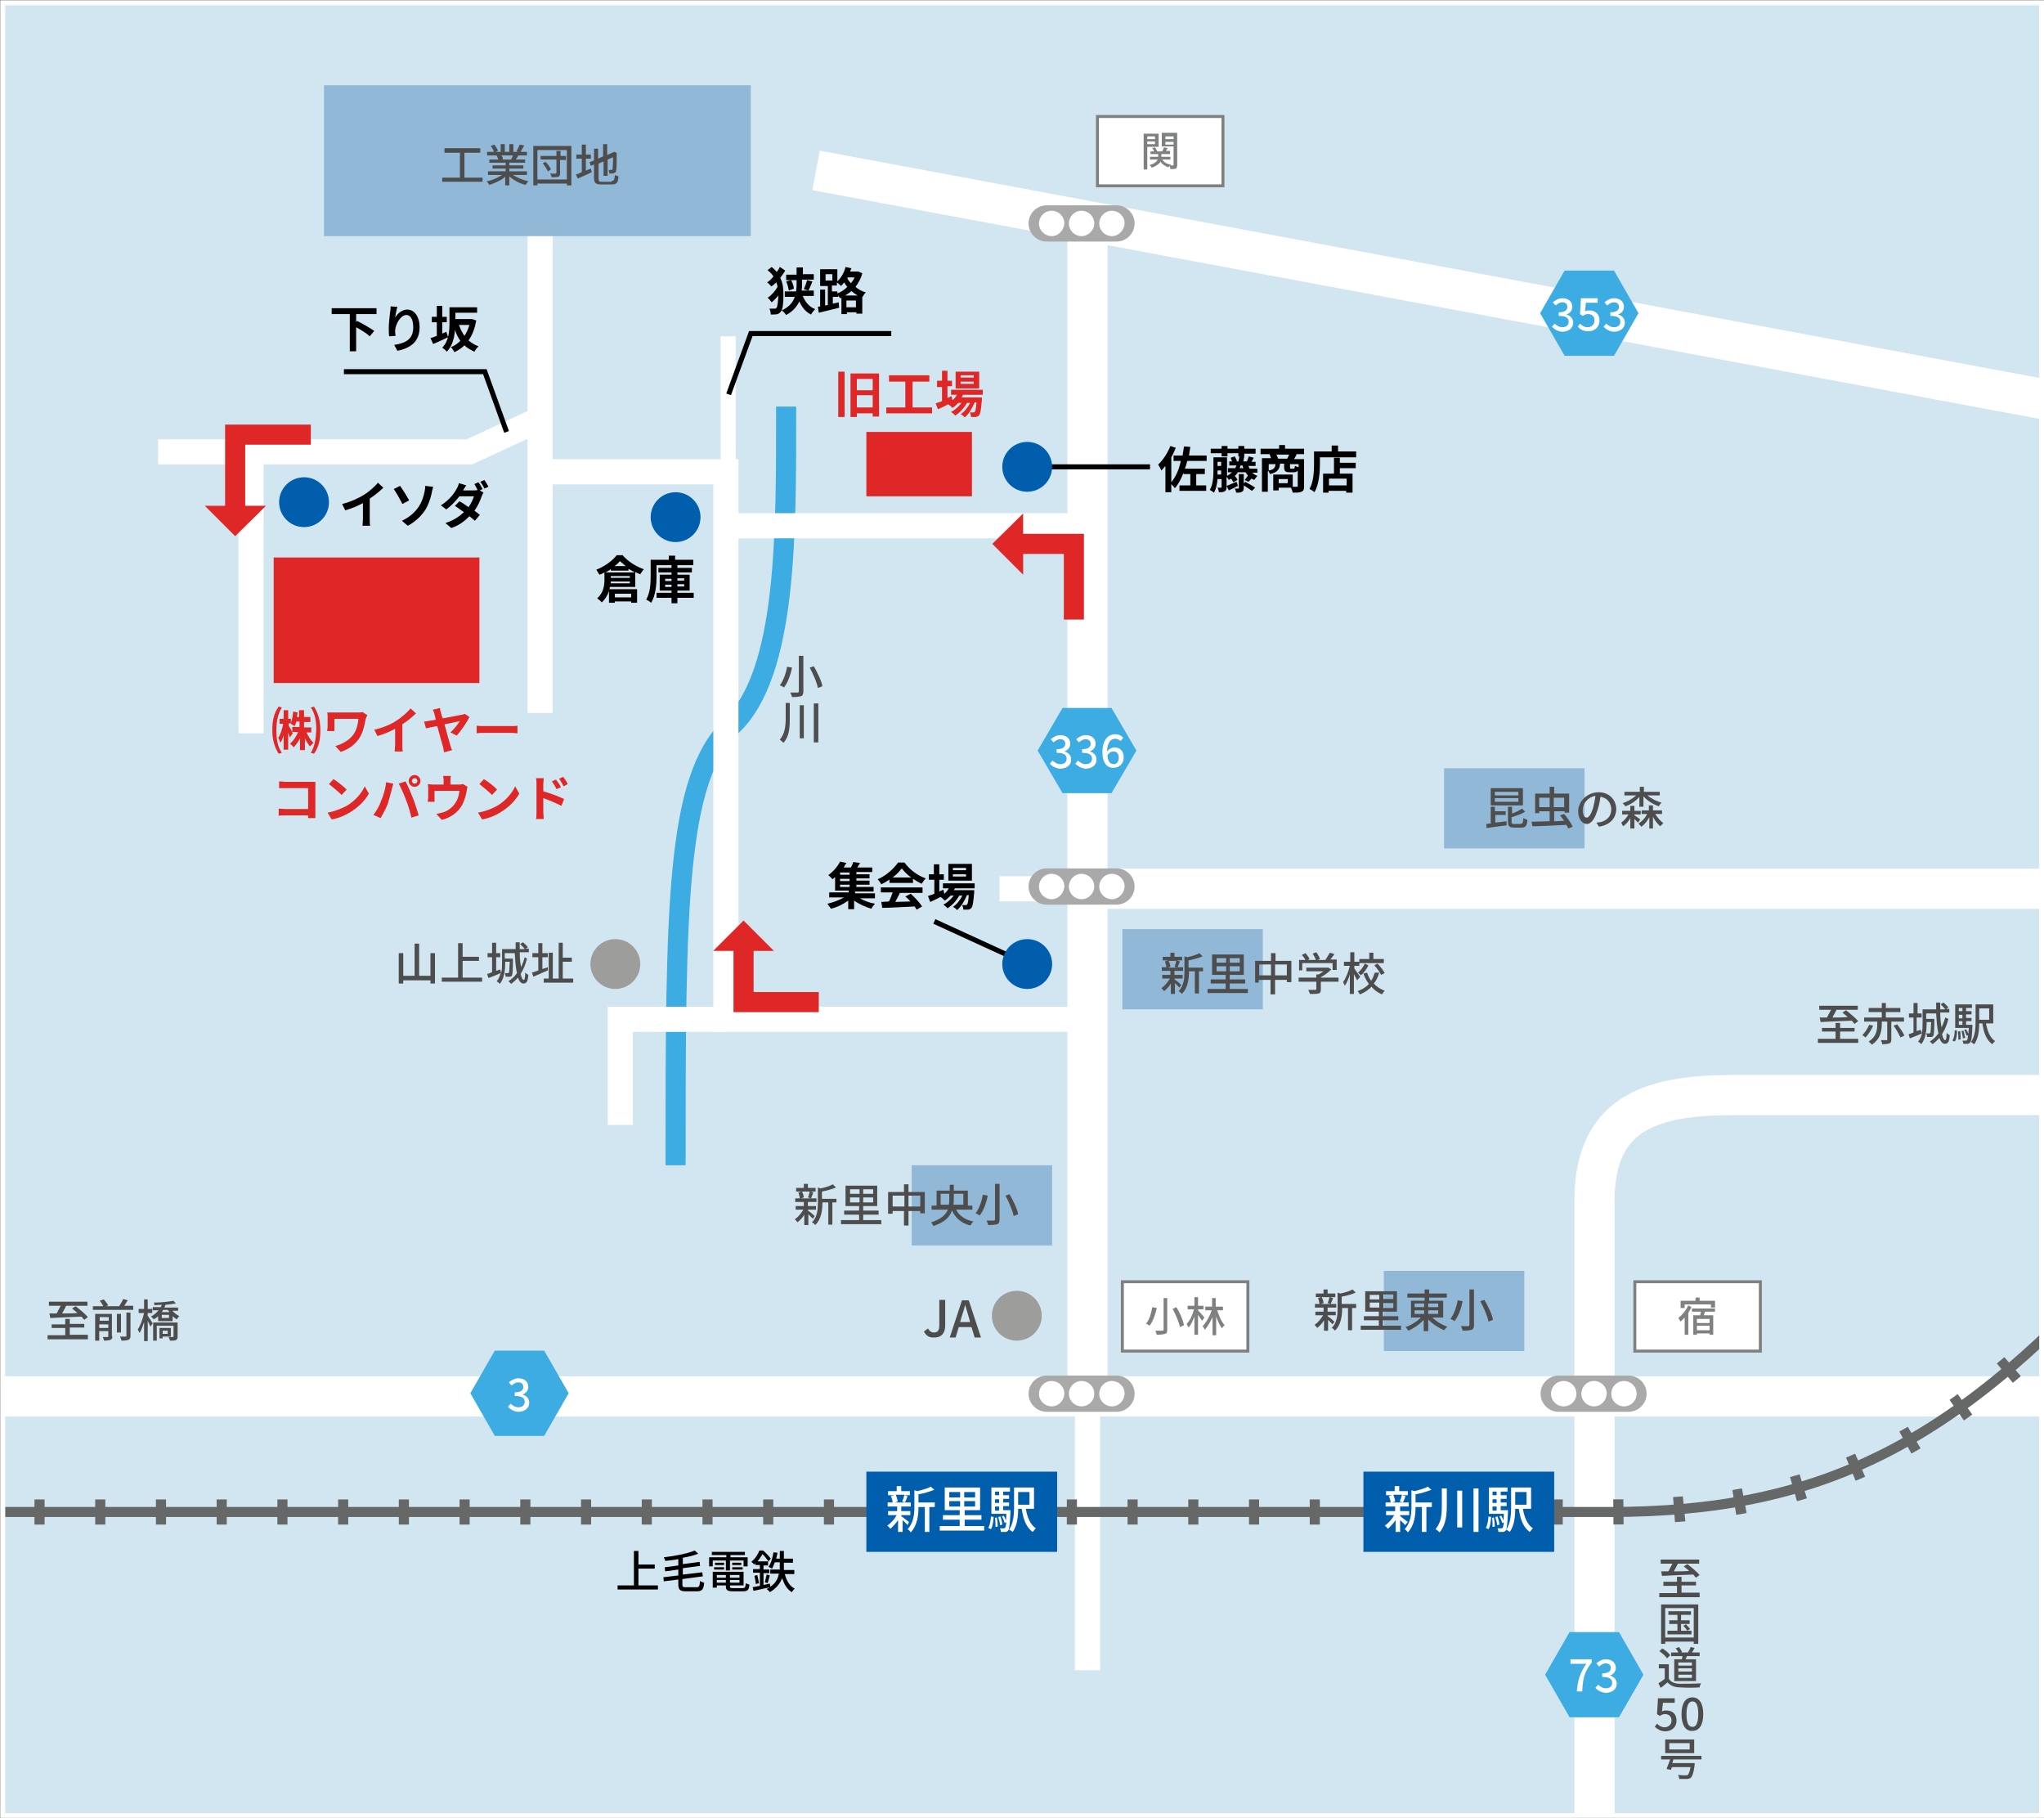 <?xml version="1.0" encoding="utf-8"?>
<!-- Generator: Adobe Illustrator 28.1.0, SVG Export Plug-In . SVG Version: 6.00 Build 0)  -->
<svg version="1.1" id="レイヤー_1" xmlns="http://www.w3.org/2000/svg" xmlns:xlink="http://www.w3.org/1999/xlink" x="0px"
	 y="0px" viewBox="0 0 451.1 401.1" style="enable-background:new 0 0 451.1 401.1;" xml:space="preserve">
<rect x="0" y="0" width="451.1" height="401.1" fill="#333333" stroke="none"/>
<style type="text/css">
	.st0{clip-path:url(#SVGID_00000121270083301385820680000009241914541635826079_);fill:#D2E6F2;}
	
		.st1{clip-path:url(#SVGID_00000121270083301385820680000009241914541635826079_);fill:none;stroke:#3CACE3;stroke-width:4.434;stroke-miterlimit:10;}
	
		.st2{clip-path:url(#SVGID_00000121270083301385820680000009241914541635826079_);fill:none;stroke:#FFFFFF;stroke-width:8.867;stroke-miterlimit:10;}
	
		.st3{clip-path:url(#SVGID_00000121270083301385820680000009241914541635826079_);fill:none;stroke:#FFFFFF;stroke-width:5.542;stroke-miterlimit:10;}
	
		.st4{clip-path:url(#SVGID_00000121270083301385820680000009241914541635826079_);fill:none;stroke:#FFFFFF;stroke-width:3.325;stroke-miterlimit:10;}
	.st5{clip-path:url(#SVGID_00000121270083301385820680000009241914541635826079_);}
	.st6{fill:none;stroke:#666767;stroke-width:2.217;stroke-miterlimit:10;}
	.st7{fill:none;stroke:#666767;stroke-width:5.542;stroke-miterlimit:10;}
	.st8{fill:none;stroke:#666767;stroke-width:5.542;stroke-miterlimit:10;stroke-dasharray:2.234,11.168;}
	.st9{clip-path:url(#SVGID_00000121270083301385820680000009241914541635826079_);fill:#DE2726;}
	.st10{fill:#DE2726;}
	.st11{fill:#005EAD;}
	.st12{fill:#FFFFFF;}
	.st13{clip-path:url(#SVGID_00000121270083301385820680000009241914541635826079_);fill:#91B8D6;}
	.st14{fill:#4E4D4D;}
	.st15{fill:#A9A9A9;}
	.st16{fill:#FFFFFF;stroke:#7F8080;stroke-width:0.655;stroke-miterlimit:10;}
	.st17{fill:#7F8080;}
	.st18{clip-path:url(#SVGID_00000121270083301385820680000009241914541635826079_);fill:#9D9D9C;}
	.st19{clip-path:url(#SVGID_00000121270083301385820680000009241914541635826079_);fill:#005EAD;}
	
		.st20{clip-path:url(#SVGID_00000121270083301385820680000009241914541635826079_);fill:none;stroke:#000000;stroke-width:1.108;stroke-miterlimit:10;}
	.st21{fill:none;stroke:#DE2726;stroke-width:4.434;stroke-miterlimit:10;}
	.st22{fill:#3CACE3;}
</style>
<g>
	<defs>
		<rect id="SVGID_1_" x="0.6" y="0.6" width="450" height="400"/>
	</defs>
	<clipPath id="SVGID_00000083058911643408857870000000243124242886365608_">
		<use xlink:href="#SVGID_1_"  style="overflow:visible;"/>
	</clipPath>
	
		<rect x="0.6" y="0.6" style="clip-path:url(#SVGID_00000083058911643408857870000000243124242886365608_);fill:#D2E6F2;" width="450" height="400"/>
	
		<path style="clip-path:url(#SVGID_00000083058911643408857870000000243124242886365608_);fill:none;stroke:#3CACE3;stroke-width:4.434;stroke-miterlimit:10;" d="
		M173.5,89.7c0,27.7,0.3,58.9-12.1,70.5c-12.3,11.5-12.3,40.4-12.3,96.9"/>
	
		<line style="clip-path:url(#SVGID_00000083058911643408857870000000243124242886365608_);fill:none;stroke:#FFFFFF;stroke-width:8.867;stroke-miterlimit:10;" x1="-43.8" y1="308.1" x2="538.1" y2="308.1"/>
	
		<line style="clip-path:url(#SVGID_00000083058911643408857870000000243124242886365608_);fill:none;stroke:#FFFFFF;stroke-width:8.867;stroke-miterlimit:10;" x1="180.1" y1="37.6" x2="537" y2="104.1"/>
	
		<line style="clip-path:url(#SVGID_00000083058911643408857870000000243124242886365608_);fill:none;stroke:#FFFFFF;stroke-width:8.867;stroke-miterlimit:10;" x1="240" y1="50.9" x2="240" y2="305.9"/>
	
		<path style="clip-path:url(#SVGID_00000083058911643408857870000000243124242886365608_);fill:none;stroke:#FFFFFF;stroke-width:8.867;stroke-miterlimit:10;" d="
		M351.9,414.5c0,0,0-129.7,0-149.6s13.3-23.3,31-23.3h86.5"/>
	
		<line style="clip-path:url(#SVGID_00000083058911643408857870000000243124242886365608_);fill:none;stroke:#FFFFFF;stroke-width:8.867;stroke-miterlimit:10;" x1="238.9" y1="196.1" x2="471.6" y2="196.1"/>
	
		<line style="clip-path:url(#SVGID_00000083058911643408857870000000243124242886365608_);fill:none;stroke:#FFFFFF;stroke-width:5.542;stroke-miterlimit:10;" x1="220.6" y1="196.1" x2="241.1" y2="196.1"/>
	
		<line style="clip-path:url(#SVGID_00000083058911643408857870000000243124242886365608_);fill:none;stroke:#FFFFFF;stroke-width:5.542;stroke-miterlimit:10;" x1="240" y1="368.5" x2="240" y2="311.4"/>
	
		<line style="clip-path:url(#SVGID_00000083058911643408857870000000243124242886365608_);fill:none;stroke:#FFFFFF;stroke-width:5.542;stroke-miterlimit:10;" x1="119.2" y1="52" x2="119.2" y2="157.3"/>
	
		<polyline style="clip-path:url(#SVGID_00000083058911643408857870000000243124242886365608_);fill:none;stroke:#FFFFFF;stroke-width:5.542;stroke-miterlimit:10;" points="
		118.3,92.9 103.6,99.7 34.9,99.7 	"/>
	
		<line style="clip-path:url(#SVGID_00000083058911643408857870000000243124242886365608_);fill:none;stroke:#FFFFFF;stroke-width:5.542;stroke-miterlimit:10;" x1="55.4" y1="99.7" x2="55.4" y2="161.8"/>
	
		<line style="clip-path:url(#SVGID_00000083058911643408857870000000243124242886365608_);fill:none;stroke:#FFFFFF;stroke-width:3.325;stroke-miterlimit:10;" x1="160.7" y1="74.2" x2="160.7" y2="104.1"/>
	
		<polyline style="clip-path:url(#SVGID_00000083058911643408857870000000243124242886365608_);fill:none;stroke:#FFFFFF;stroke-width:5.542;stroke-miterlimit:10;" points="
		121.4,104.1 160.2,104.1 160.2,224.9 237.7,224.9 	"/>
	
		<line style="clip-path:url(#SVGID_00000083058911643408857870000000243124242886365608_);fill:none;stroke:#FFFFFF;stroke-width:5.542;stroke-miterlimit:10;" x1="162.1" y1="116" x2="238.7" y2="116"/>
	
		<polyline style="clip-path:url(#SVGID_00000083058911643408857870000000243124242886365608_);fill:none;stroke:#FFFFFF;stroke-width:5.542;stroke-miterlimit:10;" points="
		160.2,224.9 136.9,224.9 136.9,248.2 	"/>
	<g style="clip-path:url(#SVGID_00000083058911643408857870000000243124242886365608_);">
		<path class="st6" d="M-44.9,333.6c0,0,365.8,0,400.1,0c46.6,0,77.1-14.8,116.4-59.9"/>
		<g>
			<path class="st7" d="M-44.9,333.6c0,0,0.4,0,1.1,0"/>
			<path class="st8" d="M-32.6,333.6c63.9,0,357.3,0,387.9,0c44.8,0,74.8-13.7,111.9-54.8"/>
			<path class="st7" d="M470.9,274.5c0.2-0.3,0.5-0.6,0.7-0.8"/>
		</g>
	</g>
	
		<rect x="60.4" y="123" style="clip-path:url(#SVGID_00000083058911643408857870000000243124242886365608_);fill:#DE2726;" width="45.4" height="27.7"/>
	
		<rect x="191.2" y="95.3" style="clip-path:url(#SVGID_00000083058911643408857870000000243124242886365608_);fill:#DE2726;" width="23.3" height="14.2"/>
	<g style="clip-path:url(#SVGID_00000083058911643408857870000000243124242886365608_);">
		<path class="st10" d="M62.2,156.1c-0.9,1.5-1.2,3.1-1.2,5c0,1.9,0.2,3.5,1.2,5l-0.7,0.2c-1-1.6-1.4-3.2-1.4-5.2
			c0-2,0.3-3.7,1.4-5.2L62.2,156.1z M67.6,161.5c0.4,0.9,1,1.9,1.6,2.4c-0.2,0.2-0.6,0.5-0.8,0.8c-0.4-0.5-0.8-1.1-1.1-1.8v2.6h-1.1
			v-2.6c-0.4,0.8-0.9,1.5-1.4,2c-0.2-0.3-0.5-0.6-0.8-0.8c0.7-0.6,1.4-1.6,1.8-2.6h-1.3v-1.1h1.6v-1.2h-0.7c-0.1,0.4-0.2,0.7-0.4,1
			c-0.2-0.1-0.6-0.4-0.8-0.5l0.1-0.1h-0.6v0.5c0.3,0.4,0.8,1.4,0.9,1.7l-0.6,0.9c-0.1-0.2-0.2-0.6-0.4-1v3.7h-1v-3.2
			c-0.2,0.7-0.4,1.2-0.7,1.7c-0.1-0.3-0.3-0.8-0.5-1.1c0.5-0.7,0.9-2,1.1-3.1h-0.8v-1.1h0.9v-1.9h1v1.9h0.6v0.9
			c0.3-0.7,0.4-1.6,0.5-2.5l1,0.2c-0.1,0.3-0.1,0.7-0.2,1h0.5v-1.5h1.1v1.5h1.4v1.1h-1.4v1.2h1.6v1.1H67.6z M69.3,155.9
			c1,1.6,1.4,3.2,1.4,5.2c0,2-0.3,3.7-1.4,5.2l-0.7-0.2c0.9-1.5,1.1-3.1,1.2-5c0-1.9-0.2-3.5-1.2-5L69.3,155.9z"/>
		<path class="st10" d="M80.7,158.6c-0.2,1.2-0.5,2.8-1.3,4.1c-0.9,1.5-2.4,2.6-4.2,3.2l-1.2-1.3c1.5-0.4,3.2-1.3,4.1-2.7
			c0.6-0.9,0.9-2.1,1-3.3h-5.3v1.8c0,0.2,0,0.6,0,0.9h-1.6c0-0.3,0.1-0.6,0.1-0.9v-2.3c0-0.3,0-0.6-0.1-0.9c0.4,0,0.8,0,1.4,0h5.3
			c0.4,0,0.8,0,1.1-0.1l1.1,0.7C80.9,158,80.8,158.5,80.7,158.6z"/>
		<path class="st10" d="M87.5,159c1.1-0.7,2.4-1.8,3.1-2.7l1.2,1.1c-0.8,0.8-1.9,1.7-3,2.4v4.5c0,0.5,0,1.2,0.1,1.5h-1.8
			c0-0.3,0.1-1,0.1-1.5v-3.5c-1.1,0.6-2.5,1.2-3.9,1.6l-0.7-1.4C84.7,160.5,86.3,159.8,87.5,159z"/>
		<path class="st10" d="M97.3,157.2c0.1,0.4,0.2,0.8,0.4,1.3c1.7-0.3,3.7-0.7,4.2-0.8c0.2,0,0.5-0.1,0.7-0.2l1,0.7
			c-0.5,1.1-1.9,3.1-2.8,4.1l-1.4-0.7c0.8-0.7,1.7-1.9,2.1-2.5c-0.3,0.1-1.8,0.4-3.4,0.7c0.5,1.9,1.1,4,1.3,4.7
			c0.1,0.2,0.2,0.8,0.4,1L98,166c-0.1-0.3-0.1-0.8-0.2-1.1c-0.2-0.7-0.8-2.8-1.3-4.7c-1.1,0.2-2.1,0.4-2.5,0.5l-0.4-1.5
			c0.4,0,0.8-0.1,1.3-0.2c0.2,0,0.7-0.1,1.3-0.2c-0.1-0.5-0.3-1-0.3-1.2c-0.1-0.5-0.3-0.8-0.4-1l1.6-0.4
			C97.1,156.5,97.2,156.9,97.3,157.2z"/>
		<path class="st10" d="M107,160.2h5.9c0.5,0,1,0,1.3-0.1v1.7c-0.3,0-0.8-0.1-1.3-0.1H107c-0.6,0-1.4,0-1.8,0.1v-1.7
			C105.6,160.2,106.4,160.2,107,160.2z"/>
		<path class="st10" d="M63,172.5h5.6c0.3,0,0.8,0,1,0c0,0.3,0,0.7,0,1v5.7c0,0.4,0,1,0,1.3h-1.6c0-0.2,0-0.4,0-0.6h-5.1
			c-0.4,0-1.1,0-1.4,0.1v-1.6c0.4,0,0.9,0.1,1.4,0.1h5.1v-4.6h-5c-0.5,0-1.1,0-1.4,0v-1.5C62,172.4,62.6,172.5,63,172.5z"/>
		<path class="st10" d="M76.5,177.8c1.9-1.1,3.3-2.8,4-4.3l0.9,1.6c-0.8,1.5-2.3,3-4.1,4.1c-1.1,0.7-2.5,1.3-4.1,1.6l-0.9-1.5
			C73.9,179,75.4,178.4,76.5,177.8z M76.5,174.2l-1.1,1.2c-0.6-0.6-2-1.8-2.8-2.4l1-1.1C74.4,172.4,75.8,173.5,76.5,174.2z"/>
		<path class="st10" d="M85.2,172.6l1.6,0.3c-0.1,0.3-0.2,0.9-0.3,1.1c-0.2,0.8-0.6,2.3-0.9,3.3c-0.4,1.1-1.1,2.3-1.6,3.2l-1.6-0.7
			c0.7-0.9,1.4-2.1,1.7-3.1C84.6,175.6,85.1,174,85.2,172.6z M88,172.9l1.5-0.5c0.5,0.9,1.2,2.6,1.6,3.6c0.4,1,1,2.8,1.3,3.9
			l-1.6,0.5c-0.3-1.3-0.7-2.7-1.2-3.9C89.2,175.4,88.5,173.8,88,172.9z M91.5,171c0.7,0,1.3,0.6,1.3,1.3c0,0.7-0.6,1.3-1.3,1.3
			c-0.7,0-1.3-0.6-1.3-1.3C90.2,171.6,90.8,171,91.5,171z M91.5,172.9c0.4,0,0.6-0.3,0.6-0.6c0-0.4-0.3-0.6-0.6-0.6
			s-0.6,0.3-0.6,0.6C90.9,172.6,91.2,172.9,91.5,172.9z"/>
		<path class="st10" d="M99.4,172.2v0.9h1.9c0.5,0,0.7-0.1,0.9-0.1l1,0.6c-0.1,0.2-0.2,0.7-0.2,0.9c-0.2,1.1-0.5,2.1-1,3.1
			c-0.9,1.6-2.5,2.8-4.5,3.3l-1.2-1.3c0.5-0.1,1.1-0.3,1.6-0.4c0.9-0.3,1.9-1,2.5-1.9c0.6-0.8,0.9-1.9,1-2.8h-5.5v1.6
			c0,0.3,0,0.6,0,0.8h-1.5c0-0.3,0.1-0.6,0.1-0.9V174c0-0.2,0-0.7-0.1-1c0.4,0,0.7,0.1,1.1,0.1h2.4v-0.9c0-0.3,0-0.5-0.1-1h1.7
			C99.4,171.7,99.4,171.9,99.4,172.2z"/>
		<path class="st10" d="M109.7,177.8c1.9-1.1,3.3-2.8,4-4.3l0.9,1.6c-0.8,1.5-2.3,3-4.1,4.1c-1.1,0.7-2.5,1.3-4.1,1.6l-0.9-1.5
			C107.2,179,108.6,178.4,109.7,177.8z M109.7,174.2l-1.1,1.2c-0.6-0.6-2-1.8-2.8-2.4l1-1.1C107.6,172.4,109.1,173.5,109.7,174.2z"
			/>
		<path class="st10" d="M118.4,173c0-0.4,0-0.9-0.1-1.3h1.7c0,0.4-0.1,0.9-0.1,1.3v1.6c1.5,0.4,3.6,1.2,4.6,1.7l-0.6,1.5
			c-1.2-0.6-2.8-1.3-4-1.7v3.1c0,0.3,0.1,1.1,0.1,1.5h-1.7c0.1-0.4,0.1-1.1,0.1-1.5V173z M123.8,173.7l-1,0.4
			c-0.3-0.7-0.6-1.1-1-1.7l0.9-0.4C123.1,172.5,123.6,173.2,123.8,173.7z M125.3,173l-0.9,0.5c-0.4-0.7-0.6-1.1-1-1.7l0.9-0.4
			C124.6,171.8,125.1,172.5,125.3,173z"/>
	</g>
	<g style="clip-path:url(#SVGID_00000083058911643408857870000000243124242886365608_);">
		<path class="st10" d="M185,82h1.4v10H185V82z M194,82.4v9.5h-1.4v-0.7h-3.5V92h-1.4v-9.6H194z M189.1,83.6v2.5h3.5v-2.5H189.1z
			 M192.6,89.9v-2.7h-3.5v2.7H192.6z"/>
		<path class="st10" d="M205.7,89.9v1.3h-10.1v-1.3h4.2v-5.7h-3.6v-1.4h8.9v1.4h-3.7v5.7H205.7z"/>
		<path class="st10" d="M212.5,87.2c-0.1,0.2-0.2,0.4-0.3,0.5h4.5c0,0,0,0.3,0,0.5c-0.2,2.2-0.3,3-0.6,3.4c-0.2,0.3-0.5,0.3-0.7,0.4
			c-0.3,0-0.7,0-1.1,0c0-0.3-0.1-0.8-0.3-1c0.4,0,0.6,0,0.8,0c0.2,0,0.2,0,0.3-0.1c0.2-0.2,0.3-0.7,0.4-2.1h-0.4
			c-0.5,1.2-1.3,2.6-2.2,3.3c-0.2-0.3-0.6-0.6-0.9-0.7c0.8-0.5,1.6-1.5,2.1-2.5h-0.7c-0.6,1.1-1.6,2.2-2.6,2.8
			c-0.2-0.3-0.6-0.6-0.9-0.8c0.8-0.4,1.7-1.2,2.3-2h-0.7c-0.4,0.4-0.8,0.8-1.3,1.1c-0.2-0.2-0.6-0.6-0.9-0.8
			c-0.8,0.4-1.6,0.8-2.3,1.1l-0.5-1.3c0.4-0.1,0.8-0.3,1.4-0.5v-3.1h-1.1V84h1.1v-2.2h1.2V84h1v1.2h-1v2.6l0.9-0.4l0.2,0.9
			c0.4-0.3,0.7-0.7,1-1.2h-1.3v-1.1h7v1.1H212.5z M216.1,85.7h-5.2v-3.7h5.2V85.7z M214.9,82.8H212v0.5h2.9V82.8z M214.9,84.2H212
			v0.5h2.9V84.2z"/>
	</g>
	<g style="clip-path:url(#SVGID_00000083058911643408857870000000243124242886365608_);">
		<rect x="191.2" y="324.7" class="st11" width="42.1" height="17.7"/>
		<g>
			<path class="st12" d="M200.3,336.5c-0.2-0.3-0.7-0.7-1.1-1.1v2.6h-1v-2.6c-0.5,0.7-1.1,1.4-1.7,1.9c-0.2-0.2-0.5-0.6-0.7-0.7
				c0.8-0.5,1.6-1.4,2.1-2.3h-1.9v-0.9h2v-1h-2.1v-0.9h1.1c0-0.4-0.2-1-0.4-1.4l0.8-0.2h-1.4V329h1.9v-1.1h1v1.1h1.9v0.9h-1.3
				l0.8,0.2c-0.2,0.5-0.4,1.1-0.6,1.4h1.3v0.9h-2.1v1h2v0.9h-2v0.2c0.4,0.3,1.4,1.1,1.7,1.3L200.3,336.5z M197.7,329.8
				c0.2,0.5,0.4,1.1,0.4,1.5l-0.6,0.2h2.4l-0.8-0.2c0.2-0.4,0.4-1,0.5-1.5H197.7z M206.3,332.5h-1.2v5.5h-1v-5.5h-1.4v0.1
				c0,1.6-0.2,3.9-1.7,5.5c-0.1-0.2-0.5-0.6-0.7-0.7c1.3-1.4,1.5-3.3,1.5-4.8v-3.8l0.7,0.2c1.1-0.3,2.3-0.6,2.9-1l0.8,0.7
				c-1,0.4-2.3,0.8-3.5,1v1.8h3.6V332.5z"/>
			<path class="st12" d="M217.2,336.7v1h-9.8v-1h4.4v-1.4h-3.7v-1h3.7v-1.1h-3.3v-5h7.8v5h-3.4v1.1h3.7v1h-3.7v1.4H217.2z
				 M209.5,330.4h2.4v-1.2h-2.4V330.4z M209.5,332.4h2.4v-1.2h-2.4V332.4z M215.2,329.2h-2.4v1.2h2.4V329.2z M215.2,331.2h-2.4v1.2
				h2.4V331.2z"/>
			<path class="st12" d="M218.1,337.1c0.4-0.6,0.5-1.5,0.6-2.5l0.6,0.1c-0.1,1-0.2,2.1-0.6,2.7L218.1,337.1z M223,333.3
				c0,0,0,0.3,0,0.4c-0.1,2.7-0.3,3.7-0.5,4c-0.2,0.2-0.4,0.3-0.6,0.3c-0.2,0-0.6,0-1,0c0-0.2-0.1-0.6-0.2-0.8c0.3,0,0.7,0,0.8,0
				c0.1,0,0.2,0,0.3-0.1c0.1-0.1,0.2-0.5,0.3-1.2l-0.4,0.1c-0.1-0.4-0.3-1-0.6-1.4l0.4-0.2c0.2,0.3,0.4,0.8,0.5,1.1
				c0-0.4,0.1-0.9,0.1-1.5h-3.3v-5.8h4.1v0.9h-1.5v0.8h1.3v0.8h-1.3v0.8h1.3v0.8h-1.3v0.9H223z M220,334.8c0.1,0.6,0.2,1.5,0.2,2
				l-0.5,0.1c0-0.6,0-1.4-0.1-2L220,334.8z M219.6,329.1v0.8h0.9v-0.8H219.6z M220.5,330.8h-0.9v0.8h0.9V330.8z M219.6,333.3h0.9
				v-0.9h-0.9V333.3z M220.7,336.5c0-0.5-0.2-1.2-0.4-1.8l0.5-0.1c0.2,0.6,0.4,1.3,0.4,1.8L220.7,336.5z M226.4,332.9
				c0.3,1.9,1,3.5,2.2,4.3c-0.2,0.2-0.5,0.6-0.7,0.8c-1.4-1-2.1-2.8-2.4-5.1h-0.8c0,1.7-0.2,3.7-1.2,5.1c-0.2-0.2-0.6-0.4-0.8-0.5
				c1-1.4,1.1-3.5,1.1-5.1v-4.2h4.4v4.7H226.4z M224.7,329.2v2.8h2.5v-2.8H224.7z"/>
		</g>
	</g>
	<g style="clip-path:url(#SVGID_00000083058911643408857870000000243124242886365608_);">
		<rect x="300.9" y="324.7" class="st11" width="42.1" height="17.7"/>
		<g>
			<path class="st12" d="M310.1,336.5c-0.2-0.3-0.7-0.7-1.1-1.1v2.6h-1v-2.6c-0.5,0.7-1.1,1.4-1.7,1.9c-0.2-0.2-0.5-0.6-0.7-0.7
				c0.8-0.5,1.6-1.4,2.1-2.3h-1.8v-0.9h2v-1h-2.1v-0.9h1.1c0-0.4-0.2-1-0.4-1.4l0.8-0.2h-1.4V329h1.9v-1.1h1v1.1h1.9v0.9h-1.3
				l0.8,0.2c-0.2,0.5-0.4,1.1-0.6,1.4h1.3v0.9H309v1h2v0.9h-2v0.2c0.4,0.3,1.4,1.1,1.7,1.3L310.1,336.5z M307.5,329.8
				c0.2,0.5,0.4,1.1,0.4,1.5l-0.6,0.2h2.4l-0.8-0.2c0.2-0.4,0.4-1,0.5-1.5H307.5z M316,332.5h-1.2v5.5h-1v-5.5h-1.4v0.1
				c0,1.6-0.2,3.9-1.7,5.5c-0.1-0.2-0.5-0.6-0.7-0.7c1.3-1.4,1.5-3.3,1.5-4.8v-3.8l0.7,0.2c1.1-0.3,2.3-0.6,2.9-1l0.8,0.7
				c-1,0.4-2.3,0.8-3.5,1v1.8h3.6V332.5z"/>
			<path class="st12" d="M319.3,328.4v3.8c0,2.1-0.2,4.3-1.6,5.9c-0.2-0.2-0.6-0.6-0.9-0.7c1.3-1.5,1.4-3.3,1.4-5.2v-3.8H319.3z
				 M322.7,328.9v8.1h-1.1v-8.1H322.7z M326.3,328.4v9.6h-1.1v-9.6H326.3z"/>
			<path class="st12" d="M327.9,337.1c0.4-0.6,0.5-1.5,0.6-2.5l0.6,0.1c-0.1,1-0.2,2.1-0.6,2.7L327.9,337.1z M332.8,333.3
				c0,0,0,0.3,0,0.4c-0.1,2.7-0.3,3.7-0.5,4c-0.2,0.2-0.4,0.3-0.6,0.3c-0.2,0-0.6,0-1,0c0-0.2-0.1-0.6-0.2-0.8c0.3,0,0.7,0,0.8,0
				c0.1,0,0.2,0,0.3-0.1c0.1-0.1,0.2-0.5,0.3-1.2l-0.4,0.1c-0.1-0.4-0.3-1-0.6-1.4l0.4-0.2c0.2,0.3,0.4,0.8,0.5,1.1
				c0-0.4,0.1-0.9,0.1-1.5h-3.3v-5.8h4.1v0.9h-1.5v0.8h1.3v0.8h-1.3v0.8h1.3v0.8h-1.3v0.9H332.8z M329.7,334.8
				c0.1,0.6,0.2,1.5,0.2,2l-0.5,0.1c0-0.6,0-1.4-0.1-2L329.7,334.8z M329.4,329.1v0.8h0.9v-0.8H329.4z M330.3,330.8h-0.9v0.8h0.9
				V330.8z M329.4,333.3h0.9v-0.9h-0.9V333.3z M330.4,336.5c0-0.5-0.2-1.2-0.4-1.8l0.5-0.1c0.2,0.6,0.4,1.3,0.4,1.8L330.4,336.5z
				 M336.1,332.9c0.3,1.9,1,3.5,2.2,4.3c-0.2,0.2-0.5,0.6-0.7,0.8c-1.4-1-2.1-2.8-2.4-5.1h-0.8c0,1.7-0.2,3.7-1.2,5.1
				c-0.2-0.2-0.6-0.4-0.8-0.5c1-1.4,1.1-3.5,1.1-5.1v-4.2h4.4v4.7H336.1z M334.4,329.2v2.8h2.5v-2.8H334.4z"/>
		</g>
	</g>
	
		<rect x="71.5" y="18.8" style="clip-path:url(#SVGID_00000083058911643408857870000000243124242886365608_);fill:#91B8D6;" width="94.2" height="33.3"/>
	
		<rect x="247.7" y="205" style="clip-path:url(#SVGID_00000083058911643408857870000000243124242886365608_);fill:#91B8D6;" width="31" height="17.7"/>
	
		<rect x="201.2" y="257.1" style="clip-path:url(#SVGID_00000083058911643408857870000000243124242886365608_);fill:#91B8D6;" width="31" height="17.7"/>
	<g style="clip-path:url(#SVGID_00000083058911643408857870000000243124242886365608_);">
		<path class="st14" d="M106.5,39.2v0.9h-8.9v-0.9h3.9v-5.5h-3.4v-1h7.9v1h-3.5v5.5H106.5z"/>
		<path class="st14" d="M113.2,38.6c0.9,0.6,2.2,1.1,3.4,1.4c-0.2,0.2-0.5,0.6-0.6,0.8c-1.3-0.3-2.6-1-3.6-1.9v2h-0.9V39
			c-0.9,0.8-2.3,1.4-3.5,1.8c-0.1-0.2-0.4-0.6-0.6-0.8c1.2-0.2,2.5-0.8,3.4-1.4h-3.1v-0.8h3.9v-0.6h-2.9v-0.7h2.9v-0.6H108v-0.7h2
			c-0.1-0.3-0.3-0.6-0.4-0.9l0.2,0h-2.3v-0.8h1.5c-0.1-0.4-0.4-0.9-0.7-1.3l0.8-0.3c0.3,0.4,0.7,1,0.8,1.4l-0.5,0.2h1.1v-1.7h0.9
			v1.7h1v-1.7h0.9v1.7h1.1l-0.4-0.1c0.2-0.4,0.5-1,0.7-1.5l1,0.2c-0.3,0.5-0.6,1-0.8,1.4h1.4v0.8h-1.9c-0.2,0.3-0.4,0.7-0.6,0.9h2.1
			v0.7h-3.5v0.6h3.1v0.7h-3.1v0.6h3.9v0.8H113.2z M110.6,34.2c0.2,0.3,0.4,0.6,0.4,0.9l-0.3,0.1h2.1c0.1-0.3,0.3-0.6,0.4-0.9H110.6z
			"/>
		<path class="st14" d="M126.1,32.2v8.7h-1v-0.4h-6.5v0.4h-0.9v-8.7H126.1z M125.1,39.6v-6.5h-6.5v6.5H125.1z M124.8,35.3h-1.2v2.9
			c0,0.5-0.1,0.7-0.4,0.8c-0.3,0.1-0.8,0.1-1.5,0.1c0-0.2-0.1-0.6-0.3-0.8c0.5,0,1,0,1.2,0c0.1,0,0.2,0,0.2-0.2v-2.9h-3.5v-0.8h3.5
			v-1.1h0.9v1.1h1.2V35.3z M120.4,35.7c0.5,0.5,1,1.2,1.2,1.7l-0.7,0.4c-0.2-0.5-0.7-1.2-1.1-1.8L120.4,35.7z"/>
		<path class="st14" d="M129.4,37.6c0.3-0.1,0.7-0.3,1-0.4l0.2,0.8c-1,0.5-2.2,1-3.1,1.4l-0.4-0.9c0.4-0.1,0.8-0.3,1.3-0.5v-3h-1.2
			v-0.9h1.2v-2.2h0.9v2.2h1.1V35h-1.1V37.6z M135,39.9c0.5,0,0.6-0.2,0.7-1.3c0.2,0.1,0.6,0.3,0.8,0.3c-0.1,1.4-0.4,1.8-1.5,1.8
			h-2.3c-1.2,0-1.6-0.3-1.6-1.5v-2.9l-0.7,0.3l-0.3-0.8l1-0.4v-2.6h0.9V35l1.1-0.5v-2.7h0.9v2.4l1.1-0.5l0.2-0.1l0.2-0.1l0.6,0.2
			l0,0.2c0,1.9,0,3.2-0.1,3.6c0,0.4-0.2,0.6-0.5,0.7c-0.3,0.1-0.7,0.1-1,0.1c0-0.2-0.1-0.6-0.2-0.8c0.2,0,0.5,0,0.6,0
			c0.1,0,0.2,0,0.3-0.2c0-0.2,0.1-1.1,0.1-2.6l-1.2,0.5v3.6h-0.9v-3.2l-1.1,0.5v3.3c0,0.6,0.1,0.7,0.7,0.7H135z"/>
	</g>
	<g style="clip-path:url(#SVGID_00000083058911643408857870000000243124242886365608_);">
		<path class="st14" d="M260.3,217.9c-0.2-0.2-0.6-0.6-1-1v2.4h-0.9V217c-0.4,0.7-1,1.3-1.5,1.7c-0.1-0.2-0.4-0.5-0.6-0.7
			c0.7-0.4,1.4-1.3,1.9-2.1h-1.7v-0.8h1.8v-0.9h-1.9v-0.8h1c0-0.4-0.2-0.9-0.3-1.3l0.7-0.2h-1.2v-0.8h1.7v-0.9h0.9v0.9h1.7v0.8h-1.2
			l0.7,0.2c-0.2,0.5-0.4,1-0.5,1.3h1.2v0.8h-1.9v0.9h1.8v0.8h-1.8v0.2c0.4,0.2,1.3,1,1.5,1.2L260.3,217.9z M257.9,212
			c0.2,0.4,0.4,0.9,0.4,1.3l-0.6,0.2h2.2l-0.7-0.2c0.2-0.4,0.3-0.9,0.4-1.3H257.9z M265.6,214.3h-1v4.9h-0.9v-4.9h-1.3v0.1
			c0,1.5-0.2,3.6-1.6,4.9c-0.1-0.2-0.4-0.5-0.7-0.6c1.2-1.2,1.3-2.9,1.3-4.3V211l0.6,0.2c1-0.2,2-0.5,2.7-0.9l0.7,0.7
			c-0.9,0.4-2.1,0.7-3.1,0.9v1.6h3.2V214.3z"/>
		<path class="st14" d="M275.4,218.2v0.9h-8.9v-0.9h4V217h-3.3v-0.9h3.3v-1h-3v-4.5h7v4.5h-3.1v1h3.4v0.9h-3.4v1.2H275.4z
			 M268.5,212.4h2.1v-1h-2.1V212.4z M268.5,214.3h2.1v-1.1h-2.1V214.3z M273.6,211.4h-2.2v1h2.2V211.4z M273.6,213.2h-2.2v1.1h2.2
			V213.2z"/>
		<path class="st14" d="M285,211.9v4.8h-1v-0.5h-2.6v3.2h-1v-3.2h-2.6v0.6H277v-4.8h3.5v-1.7h1v1.7H285z M280.5,215.2v-2.4h-2.6v2.4
			H280.5z M284,215.2v-2.4h-2.6v2.4H284z"/>
		<path class="st14" d="M295.4,216.6h-3.9v1.7c0,0.5-0.1,0.8-0.5,0.9c-0.4,0.1-1,0.1-1.9,0.1c-0.1-0.3-0.2-0.6-0.4-0.9
			c0.7,0,1.4,0,1.6,0c0.2,0,0.2,0,0.2-0.2v-1.6h-3.9v-0.9h3.9v-0.7h0.5c0.4-0.2,0.8-0.5,1.1-0.7h-3.8v-0.8h4.7l0.2,0l0.6,0.4
			c-0.6,0.6-1.5,1.3-2.3,1.7v0.1h3.9V216.6z M287.6,214.1h-0.9v-2.3h1.4c-0.2-0.4-0.5-0.8-0.8-1.1l0.8-0.4c0.4,0.4,0.8,1,0.9,1.3
			l-0.4,0.2h1.8c-0.1-0.4-0.4-0.9-0.7-1.4l0.8-0.3c0.3,0.4,0.7,1.1,0.8,1.5l-0.5,0.2h1.7c0.3-0.5,0.7-1.1,1-1.6l1,0.3
			c-0.3,0.4-0.6,0.9-0.9,1.2h1.4v2.3h-0.9v-1.5h-6.7V214.1z"/>
		<path class="st14" d="M299.5,216.3c-0.1-0.3-0.5-0.9-0.7-1.4v4.4h-0.9v-4.3c-0.3,1-0.7,1.9-1.1,2.5c-0.1-0.3-0.3-0.6-0.4-0.8
			c0.6-0.8,1.2-2.3,1.5-3.6h-1.3v-0.9h1.4v-2.1h0.9v2.1h1.1v0.9h-1.1v0.6c0.3,0.4,1.1,1.6,1.3,1.8L299.5,216.3z M304.4,214.6
			c-0.3,0.9-0.6,1.7-1.2,2.4c0.6,0.7,1.4,1.2,2.4,1.6c-0.2,0.2-0.5,0.6-0.6,0.8c-0.9-0.4-1.7-0.9-2.3-1.7c-0.7,0.7-1.5,1.3-2.6,1.7
			c-0.1-0.2-0.3-0.6-0.5-0.7c1-0.4,1.9-0.9,2.5-1.6c-0.5-0.7-0.9-1.4-1.2-2.3l0.8-0.2c0.2,0.6,0.5,1.2,0.9,1.8
			c0.4-0.6,0.6-1.2,0.8-1.8L304.4,214.6z M302,213c-0.4,0.8-1,1.7-1.7,2.2c-0.1-0.2-0.4-0.4-0.6-0.6c0.6-0.5,1.2-1.3,1.5-2L302,213z
			 M305.4,212.5H300v-0.9h2.2v-1.4h0.9v1.4h2.3V212.5z M304,212.6c0.6,0.6,1.3,1.5,1.6,2.1l-0.8,0.4c-0.3-0.6-0.9-1.5-1.5-2.1
			L304,212.6z"/>
	</g>
	<g style="clip-path:url(#SVGID_00000083058911643408857870000000243124242886365608_);">
		<path class="st14" d="M410.1,229.2v0.9h-8.9v-0.9h3.9v-1.6h-3v-0.8h3v-1.1h1v1.1h3.2v0.8h-3.2v1.6H410.1z M401.6,224.5
			c0.5,0,1,0,1.6,0c0.3-0.5,0.6-1.2,0.9-1.7h-2.6v-0.9h8.5v0.9h-4.7c-0.3,0.6-0.6,1.2-0.9,1.7c1.1,0,2.2,0,3.4-0.1
			c-0.4-0.3-0.8-0.7-1.2-1l0.8-0.5c0.9,0.7,2.1,1.7,2.7,2.4l-0.8,0.6c-0.2-0.2-0.4-0.4-0.6-0.7c-2.5,0.1-5.2,0.2-6.9,0.3
			L401.6,224.5z"/>
		<path class="st14" d="M413.4,226.3c-0.4,0.9-1,1.9-1.7,2.6c-0.2-0.2-0.5-0.4-0.7-0.5c0.6-0.6,1.2-1.5,1.5-2.3L413.4,226.3z
			 M417.4,225.4v3.9c0,0.5-0.1,0.8-0.4,0.9c-0.3,0.1-0.8,0.2-1.6,0.2c0-0.3-0.2-0.7-0.3-0.9c0.5,0,1,0,1.2,0s0.2,0,0.2-0.2v-3.9
			h-1.2v0.5c0,1.4-0.2,3.3-2.2,4.6c-0.1-0.2-0.5-0.5-0.7-0.7c1.8-1.1,1.9-2.7,1.9-3.9v-0.5h-2.9v-0.9h3.9v-1.2h-2.9v-0.9h2.9v-1.1
			h0.9v1.1h3.2v0.9h-3.2v1.2h4v0.9H417.4z M418.7,226c0.6,0.8,1.3,1.8,1.6,2.5l-0.9,0.4c-0.3-0.7-0.9-1.8-1.5-2.6L418.7,226z"/>
		<path class="st14" d="M430,224.8c-0.3,1.3-0.8,2.4-1.4,3.4c0.2,0.8,0.4,1.3,0.7,1.3c0.2,0,0.3-0.5,0.3-1.6
			c0.2,0.2,0.5,0.4,0.7,0.5c-0.1,1.5-0.4,1.9-1.1,1.9c-0.5,0-0.9-0.5-1.2-1.3c-0.4,0.5-1,1-1.5,1.4c-0.1-0.2-0.5-0.5-0.6-0.6
			c0.8-0.5,1.4-1.1,1.9-1.8c-0.3-1.2-0.4-2.8-0.5-4.4h-2.2v1.2h1.8c0,0,0,0.2,0,0.3c0,2.3-0.1,3.1-0.2,3.4c-0.1,0.2-0.3,0.3-0.5,0.3
			c-0.2,0-0.5,0-0.9,0c0-0.2-0.1-0.6-0.2-0.8c0.3,0,0.6,0,0.7,0c0.1,0,0.2,0,0.2-0.1c0.1-0.1,0.1-0.7,0.2-2.4h-1v0.3
			c0,1.4-0.2,3.4-1.2,4.6c-0.1-0.2-0.5-0.5-0.7-0.6c0.5-0.5,0.7-1.2,0.9-1.8c-0.9,0.4-1.9,0.8-2.7,1.1l-0.3-0.9
			c0.3-0.1,0.7-0.2,1.1-0.4v-3.3h-1v-0.9h1v-2.3h0.9v2.3h0.9v0.9H423v3l0.9-0.3l0.2,0.8c0.2-0.7,0.2-1.5,0.2-2.2v-3.1h3
			c0-0.5,0-1,0-1.5h0.9c0,0.5,0,1,0,1.5h1.1c-0.2-0.3-0.6-0.7-1-1.1l0.6-0.4c0.4,0.3,0.9,0.8,1.1,1.1l-0.5,0.3h0.7v0.8h-2
			c0,1.2,0.1,2.3,0.3,3.3c0.3-0.7,0.6-1.4,0.8-2.2L430,224.8z"/>
		<path class="st14" d="M430.9,229.6c0.3-0.5,0.5-1.4,0.5-2.3l0.5,0.1c0,0.9-0.1,1.9-0.5,2.4L430.9,229.6z M435.3,226.1
			c0,0,0,0.2,0,0.3c-0.1,2.4-0.2,3.3-0.5,3.6c-0.2,0.2-0.3,0.3-0.6,0.3c-0.2,0-0.5,0-0.9,0c0-0.2-0.1-0.5-0.2-0.7c0.3,0,0.6,0,0.7,0
			c0.1,0,0.2,0,0.3-0.1c0.1-0.1,0.2-0.4,0.2-1.1l-0.3,0.1c-0.1-0.3-0.3-0.9-0.5-1.3l0.4-0.1c0.2,0.3,0.4,0.7,0.5,1
			c0-0.4,0.1-0.8,0.1-1.3h-3v-5.2h3.7v0.8h-1.3v0.7h1.2v0.7h-1.2v0.8h1.2v0.7h-1.2v0.8H435.3z M432.6,227.5c0.1,0.6,0.1,1.3,0.1,1.8
			l-0.5,0.1c0-0.5,0-1.2-0.1-1.8L432.6,227.5z M432.3,222.4v0.7h0.8v-0.7H432.3z M433.1,223.9h-0.8v0.8h0.8V223.9z M432.3,226.1h0.8
			v-0.8h-0.8V226.1z M433.2,229.1c0-0.4-0.2-1.1-0.3-1.6l0.4-0.1c0.2,0.5,0.3,1.2,0.4,1.6L433.2,229.1z M438.3,225.8
			c0.3,1.7,0.9,3.2,2,3.9c-0.2,0.2-0.5,0.5-0.6,0.7c-1.3-0.9-1.9-2.5-2.2-4.6h-0.7c0,1.5-0.2,3.4-1.1,4.6c-0.2-0.1-0.5-0.4-0.7-0.5
			c0.9-1.3,1-3.1,1-4.5v-3.8h3.9v4.2H438.3z M436.8,222.5v2.5h2.2v-2.5H436.8z"/>
	</g>
	<g style="clip-path:url(#SVGID_00000083058911643408857870000000243124242886365608_);">
		<path class="st14" d="M19.4,294.6v0.9h-8.9v-0.9h3.9v-1.6h-3v-0.8h3V291h1v1.1h3.2v0.8h-3.2v1.6H19.4z M10.9,289.8
			c0.5,0,1,0,1.6,0c0.3-0.5,0.6-1.2,0.9-1.7h-2.6v-0.9h8.5v0.9h-4.7c-0.3,0.6-0.6,1.2-0.9,1.7c1.1,0,2.2,0,3.4-0.1
			c-0.4-0.3-0.8-0.7-1.2-1l0.8-0.5c0.9,0.7,2.1,1.7,2.7,2.4l-0.8,0.6c-0.2-0.2-0.4-0.4-0.6-0.7c-2.5,0.1-5.2,0.2-6.9,0.3L10.9,289.8
			z"/>
		<path class="st14" d="M29.4,288.2v0.8h-8.9v-0.8h2.3c-0.2-0.4-0.5-0.9-0.8-1.2l0.9-0.3c0.4,0.4,0.8,1,1,1.3l-0.5,0.2h2.9
			c0.3-0.5,0.7-1.1,0.9-1.6l1,0.3c-0.3,0.4-0.5,0.9-0.8,1.2H29.4z M24.8,294.8c0,0.4-0.1,0.7-0.4,0.8c-0.3,0.1-0.7,0.2-1.4,0.2
			c-0.1-0.2-0.2-0.6-0.3-0.8c0.4,0,0.9,0,1,0c0.1,0,0.2,0,0.2-0.2v-1.1h-2v2.1h-0.9v-5.9h3.7V294.8z M22,290.6v0.8h2v-0.8H22z
			 M23.9,293v-0.8h-2v0.8H23.9z M26.7,294h-0.9v-4.1h0.9V294z M27.9,289.6h0.9v5.1c0,0.5-0.1,0.7-0.4,0.9c-0.3,0.1-0.8,0.2-1.6,0.2
			c0-0.2-0.2-0.6-0.3-0.9c0.6,0,1.1,0,1.2,0c0.2,0,0.2,0,0.2-0.2V289.6z"/>
		<path class="st14" d="M32.6,290.3c0.3,0.4,1,1.5,1.1,1.7l-0.5,0.7c-0.1-0.3-0.4-0.8-0.6-1.3v4.5h-0.8v-4.2c-0.3,0.9-0.6,1.8-1,2.4
			c-0.1-0.2-0.3-0.6-0.4-0.8c0.6-0.8,1.1-2.3,1.4-3.6h-1.2v-0.9h1.2v-2.1h0.8v2.1h1v0.9h-1V290.3z M37.9,289
			c0.4,0.6,1.1,1.1,1.7,1.4c-0.2,0.1-0.4,0.4-0.6,0.7c-0.3-0.2-0.6-0.4-0.9-0.7v1.1h-3.2v-1.1c-0.3,0.3-0.6,0.5-1,0.7
			c-0.1-0.2-0.4-0.5-0.6-0.6c0.7-0.4,1.3-0.9,1.7-1.4h-1.3v-0.7h1.8c0.1-0.2,0.1-0.3,0.2-0.5c-0.5,0-1.1,0-1.6,0.1
			c0-0.2-0.1-0.5-0.2-0.6c1.5,0,3.4-0.2,4.4-0.4l0.5,0.6c-0.6,0.1-1.4,0.2-2.3,0.3c-0.1,0.2-0.1,0.4-0.2,0.6h3v0.7H37.9z
			 M39.2,294.9c0,0.4-0.1,0.6-0.4,0.8c-0.3,0.1-0.7,0.1-1.3,0.1c0-0.2-0.2-0.6-0.3-0.8c0.4,0,0.8,0,0.9,0c0.1,0,0.2,0,0.2-0.1v-2.4
			h-3.7v3.3h-0.8v-4h5.4V294.9z M35.9,294.9v0.4h-0.7V293h2.5v1.9H35.9z M36,289c-0.1,0.2-0.2,0.4-0.3,0.5h1.7
			c-0.1-0.2-0.3-0.4-0.4-0.5H36z M37.3,290.1h-1.6v0.7h1.6V290.1z M35.9,293.6v0.7h1.1v-0.7H35.9z"/>
	</g>
	<g style="clip-path:url(#SVGID_00000083058911643408857870000000243124242886365608_);">
		<path d="M145.2,349.8v0.9h-8.9v-0.9h3.6v-7.6h1v3h3.6v0.9h-3.6v3.7H145.2z"/>
		<path d="M153.7,350.2c0.6,0,0.7-0.2,0.8-1.4c0.2,0.2,0.6,0.3,0.9,0.4c-0.1,1.4-0.4,1.9-1.6,1.9h-2.4c-1.3,0-1.7-0.3-1.7-1.6v-1
			l-3.2,0.4l-0.1-0.9l3.3-0.4v-1.3l-2.9,0.4l-0.1-0.9l3-0.4V344c-1,0.2-2,0.3-2.9,0.4c0-0.2-0.2-0.6-0.3-0.8
			c2.5-0.3,5.2-0.8,6.8-1.5l0.8,0.7c-1,0.4-2.2,0.7-3.4,0.9v1.4l3.7-0.5l0.1,0.9l-3.8,0.5v1.4l4.3-0.5l0.1,0.9l-4.5,0.6v1.2
			c0,0.5,0.1,0.6,0.8,0.6H153.7z"/>
		<path d="M160.2,344.3h-2.9v1.3h-0.8v-2h3.8v-0.5h-3.2v-0.7h7.3v0.7h-3.2v0.5h3.8v2h-0.9v-1.3h-3v2.2h-0.9V344.3z M163.9,350.4
			c0.5,0,0.6-0.2,0.7-1.1c0.2,0.1,0.5,0.3,0.8,0.3c-0.1,1.2-0.4,1.5-1.4,1.5h-2.2c-1.2,0-1.6-0.2-1.6-1.1v-0.2h-2v0.5h-0.9v-3.5h6.8
			v3h-3v0.2c0,0.3,0.1,0.4,0.7,0.4H163.9z M157.6,345.8h2.2v0.5h-2.2V345.8z M159.8,344.8v0.5h-2v-0.5H159.8z M158.2,347.5v0.6h2
			v-0.6H158.2z M160.2,349.2v-0.6h-2v0.6H160.2z M163.2,347.5h-2.1v0.6h2.1V347.5z M163.2,349.2v-0.6h-2.1v0.6H163.2z M163.6,344.8
			v0.5h-2v-0.5H163.6z M161.6,345.8h2.3v0.5h-2.3V345.8z"/>
		<path d="M173.2,347.3c0.4,1.5,1.1,2.7,2.2,3.2c-0.2,0.2-0.5,0.5-0.6,0.8c-1.1-0.6-1.7-1.7-2.2-3.1c-0.4,1.1-1.2,2.2-2.7,3.1
			c-0.1-0.2-0.4-0.5-0.7-0.7c0.2-0.1,0.5-0.3,0.7-0.4c-1.3,0.3-2.6,0.6-3.6,0.8l-0.2-0.8c0.4-0.1,1-0.2,1.6-0.3V347h-1.5v-0.8h1.5
			v-0.9h-1v-0.4c-0.1,0.1-0.2,0.2-0.3,0.3c-0.1-0.2-0.4-0.5-0.6-0.6c0.9-0.7,1.5-1.7,1.8-2.5h0.8c0.6,0.5,1.3,1.2,1.7,1.8l-0.6,0.7
			h0v0.8h-1v0.9h1.3v0.8h-1.3v2.6l1.4-0.3l0.1,0.7c1.2-0.8,1.7-1.8,1.9-2.9H170v-0.9h2.1c0-0.4,0-0.8,0-1.1v-0.5h-1.1
			c-0.2,0.5-0.4,1-0.6,1.4c-0.2-0.1-0.6-0.3-0.8-0.4c0.6-0.8,0.9-2,1.1-3.2l0.9,0.1c-0.1,0.4-0.2,0.9-0.3,1.3h0.8v-1.7h0.9v1.7h2
			v0.9h-2v0.5c0,0.4,0,0.7,0,1.1h2.3v0.9H173.2z M167.1,347.5c0.2,0.6,0.3,1.3,0.4,1.8l-0.7,0.2c0-0.5-0.2-1.2-0.3-1.8L167.1,347.5z
			 M169.6,344.5c-0.3-0.4-0.8-1.1-1.3-1.6c-0.3,0.5-0.7,1-1.1,1.6H169.6z M168.8,349.1c0.1-0.5,0.3-1.2,0.4-1.7l0.7,0.2
			c-0.2,0.6-0.3,1.2-0.5,1.7L168.8,349.1z"/>
	</g>
	<g style="clip-path:url(#SVGID_00000083058911643408857870000000243124242886365608_);">
		<path class="st14" d="M179.4,268.9c-0.2-0.2-0.6-0.6-1-1v2.4h-0.9V268c-0.4,0.7-1,1.3-1.5,1.7c-0.1-0.2-0.4-0.5-0.6-0.7
			c0.7-0.4,1.4-1.3,1.9-2.1h-1.7v-0.8h1.8v-0.9h-1.9v-0.8h1c0-0.4-0.2-0.9-0.3-1.3l0.7-0.2h-1.2v-0.8h1.7v-0.9h0.9v0.9h1.7v0.8h-1.2
			l0.7,0.2c-0.2,0.5-0.4,1-0.5,1.3h1.2v0.8h-1.9v0.9h1.8v0.8h-1.8v0.2c0.4,0.2,1.3,1,1.5,1.2L179.4,268.9z M177,262.9
			c0.2,0.4,0.4,0.9,0.4,1.3l-0.6,0.2h2.2l-0.7-0.2c0.2-0.4,0.3-0.9,0.4-1.3H177z M184.7,265.3h-1v4.9h-0.9v-4.9h-1.3v0.1
			c0,1.5-0.2,3.6-1.6,4.9c-0.1-0.2-0.4-0.5-0.7-0.6c1.2-1.2,1.3-2.9,1.3-4.3V262l0.6,0.2c1-0.2,2-0.5,2.7-0.9l0.7,0.7
			c-0.9,0.4-2.1,0.7-3.1,0.9v1.6h3.2V265.3z"/>
		<path class="st14" d="M194.5,269.2v0.9h-8.9v-0.9h4V268h-3.3v-0.9h3.3v-1h-3v-4.5h7v4.5h-3.1v1h3.4v0.9h-3.4v1.2H194.5z
			 M187.6,263.4h2.1v-1h-2.1V263.4z M187.6,265.3h2.1v-1.1h-2.1V265.3z M192.7,262.4h-2.2v1h2.2V262.4z M192.7,264.2h-2.2v1.1h2.2
			V264.2z"/>
		<path class="st14" d="M204.1,262.9v4.8h-1v-0.5h-2.6v3.2h-1v-3.2H197v0.6H196v-4.8h3.5v-1.7h1v1.7H204.1z M199.6,266.2v-2.4H197
			v2.4H199.6z M203.1,266.2v-2.4h-2.6v2.4H203.1z"/>
		<path class="st14" d="M210.9,266.7c0.7,1.4,1.9,2.4,3.9,2.8c-0.2,0.2-0.5,0.6-0.6,0.9c-2-0.5-3.3-1.6-4.1-3.3
			c-0.5,1.4-1.6,2.6-4.1,3.4c-0.1-0.2-0.3-0.6-0.5-0.8c2.2-0.7,3.2-1.7,3.7-2.8h-3.6v-0.9h1.1v-3.3h2.9v-1.3h0.9v1.3h3.1v3.3h1v0.9
			H210.9z M209.4,265.8c0.1-0.5,0.1-0.9,0.1-1.4v-1h-1.9v2.4H209.4z M210.5,263.4v1c0,0.5,0,0.9-0.1,1.4h2.2v-2.4H210.5z"/>
		<path class="st14" d="M218,263.8c-0.3,1.5-0.9,3.3-1.8,4.4c-0.2-0.2-0.6-0.4-0.9-0.5c0.8-1,1.4-2.8,1.6-4.1L218,263.8z
			 M220.6,261.3v7.8c0,0.6-0.2,0.9-0.5,1c-0.4,0.1-1,0.2-2,0.2c-0.1-0.3-0.2-0.7-0.4-1c0.7,0,1.4,0,1.6,0c0.2,0,0.3-0.1,0.3-0.3
			v-7.8H220.6z M222.8,263.5c0.8,1.4,1.7,3.2,1.9,4.4l-1,0.4c-0.2-1.2-1-3-1.8-4.5L222.8,263.5z"/>
	</g>
	<g style="clip-path:url(#SVGID_00000083058911643408857870000000243124242886365608_);">
		<path class="st14" d="M203.9,293.8l0.9-0.7c0.3,0.6,0.8,0.9,1.3,0.9c0.8,0,1.2-0.4,1.2-1.6v-5.6h1.3v5.7c0,1.5-0.7,2.6-2.4,2.6
			C205.1,295.2,204.4,294.7,203.9,293.8z"/>
		<path class="st14" d="M212.3,286.9h1.5l2.7,8.2h-1.4l-0.7-2.3h-2.8l-0.7,2.3h-1.3L212.3,286.9z M211.9,291.7h2.2l-0.3-1.1
			c-0.3-0.9-0.5-1.8-0.8-2.7H213c-0.2,0.9-0.5,1.8-0.8,2.7L211.9,291.7z"/>
	</g>
	<g style="clip-path:url(#SVGID_00000083058911643408857870000000243124242886365608_);">
		<path d="M80.3,109.2c1.1-0.7,2.4-1.8,3.1-2.7l1.2,1.1c-0.8,0.8-1.9,1.7-3,2.4v4.5c0,0.5,0,1.2,0.1,1.5H80c0-0.3,0.1-1,0.1-1.5V111
			c-1.1,0.6-2.5,1.2-3.9,1.6l-0.7-1.4C77.5,110.7,79.1,109.9,80.3,109.2z"/>
		<path d="M90.3,110.4l-1.5,0.8c-0.6-1.2-1.4-2.6-1.9-3.3l1.4-0.7C88.9,108,89.9,109.7,90.3,110.4z M92.4,111.8
			c0.8-1.2,1.1-2.4,1.3-3.3c0.1-0.5,0.2-1.1,0.1-1.3l1.8,0.2c-0.1,0.4-0.3,1-0.3,1.3c-0.3,1.3-0.7,2.6-1.5,3.9
			c-0.9,1.3-2.1,2.5-3.8,3.4l-1.3-1.1C90.4,114.1,91.6,113,92.4,111.8z"/>
		<path d="M106.5,107.9l-0.6,0.3l0.8,0.5c-0.1,0.2-0.3,0.5-0.4,0.8c-0.3,0.9-0.8,2.1-1.6,3.2c0.5,0.3,0.9,0.7,1.2,0.9l-1.1,1.3
			c-0.3-0.3-0.7-0.6-1.2-1c-1,1-2.2,2-4,2.6l-1.3-1.1c1.9-0.6,3.1-1.5,4.1-2.4c-0.7-0.5-1.5-1-2-1.4l1-1c0.6,0.3,1.3,0.8,2,1.3
			c0.6-0.8,1-1.8,1.2-2.4h-3.2c-0.8,1-1.8,2.1-2.9,2.9l-1.2-0.9c1.9-1.2,3-2.7,3.5-3.7c0.2-0.3,0.4-0.8,0.5-1.2l1.6,0.5
			c-0.3,0.4-0.6,0.9-0.7,1.1h2.3c0.3,0,0.6,0,0.9-0.1c-0.2-0.4-0.5-0.9-0.7-1.3l0.9-0.4C105.9,106.8,106.3,107.5,106.5,107.9z
			 M107.8,107.4l-0.9,0.4c-0.2-0.5-0.6-1.1-0.9-1.5l0.9-0.4C107.2,106.3,107.6,107,107.8,107.4z"/>
	</g>
	<g style="clip-path:url(#SVGID_00000083058911643408857870000000243124242886365608_);">
		<path d="M134.6,129.6c0,0.1-0.1,0.3-0.1,0.4h6.1v3h-1.3v-0.3h-3.6v0.3h-1.3v-2.6c-0.3,0.9-0.8,1.8-1.6,2.5c-0.2-0.3-0.8-0.7-1-0.9
			c1.5-1.3,1.6-3,1.6-4.3v-1.4c-0.4,0.2-0.7,0.4-1.1,0.5c-0.2-0.3-0.5-0.8-0.7-1.1c1.8-0.7,3.6-2,4.5-3.2h1.3c1.2,1.4,3,2.5,4.7,3.1
			c-0.3,0.3-0.6,0.8-0.8,1.1c-0.4-0.2-0.8-0.3-1.1-0.5v3.3H134.6z M134.9,125.5c-0.4,0.3-0.8,0.6-1.3,0.8h6.5
			c-0.5-0.3-0.9-0.5-1.4-0.8v0.4h-3.9V125.5z M139,128.7v-0.4h-4.2c0,0.1,0,0.3,0,0.4H139z M134.8,127.5h4.2v-0.4h-4.2V127.5z
			 M138.1,124.9c-0.5-0.4-0.9-0.8-1.3-1.1c-0.3,0.4-0.7,0.8-1.2,1.1H138.1z M135.7,131v0.8h3.6V131H135.7z"/>
		<path d="M153.1,131.9h-3.6v1.2h-1.3v-1.2h-3.3v-1.1h3.3v-0.5h-2.6v-3.5h2.6v-0.5h-2.9v-1h2.9v-0.6h-3.3v2.4c0,1.8-0.2,4.3-1.2,5.9
			c-0.2-0.2-0.8-0.6-1.1-0.7c0.9-1.5,1-3.6,1-5.2v-3.6h4v-0.9h1.4v0.9h4v1.2h-3.5v0.6h3.2v1h-3.2v0.5h2.7v3.5h-2.7v0.5h3.6V131.9z
			 M146.8,128.2h1.4v-0.5h-1.4V128.2z M148.2,129.5v-0.5h-1.4v0.5H148.2z M149.5,127.6v0.5h1.5v-0.5H149.5z M151,128.9h-1.5v0.5h1.5
			V128.9z"/>
	</g>
	<g style="clip-path:url(#SVGID_00000083058911643408857870000000243124242886365608_);">
		<path class="st14" d="M96,210.3v6.7h-1v-0.7h-6v0.7H88v-6.7H89v5h2.5v-7.1h1v7.1H95v-5H96z"/>
		<path class="st14" d="M106.4,215.7v0.9h-8.9v-0.9h3.6v-7.6h1v3h3.6v0.9h-3.6v3.7H106.4z"/>
		<path class="st14" d="M116.3,211.5c-0.3,1.3-0.8,2.4-1.4,3.4c0.2,0.8,0.4,1.3,0.7,1.3c0.2,0,0.3-0.5,0.3-1.6
			c0.2,0.2,0.5,0.4,0.7,0.5c-0.1,1.5-0.4,1.9-1.1,1.9c-0.5,0-0.9-0.5-1.2-1.3c-0.4,0.5-1,1-1.5,1.4c-0.1-0.2-0.5-0.5-0.6-0.6
			c0.8-0.5,1.4-1.1,1.9-1.8c-0.3-1.2-0.4-2.8-0.5-4.4h-2.2v1.2h1.8c0,0,0,0.2,0,0.3c0,2.3-0.1,3.1-0.2,3.4c-0.1,0.2-0.3,0.3-0.5,0.3
			c-0.2,0-0.5,0-0.9,0c0-0.2-0.1-0.6-0.2-0.8c0.3,0,0.6,0,0.7,0s0.2,0,0.2-0.1c0.1-0.1,0.1-0.7,0.2-2.4h-1v0.3
			c0,1.4-0.2,3.4-1.2,4.6c-0.1-0.2-0.5-0.5-0.7-0.6c0.5-0.5,0.7-1.2,0.9-1.8c-0.9,0.4-1.9,0.8-2.7,1.1l-0.3-0.9
			c0.3-0.1,0.7-0.2,1.1-0.4v-3.3h-1v-0.9h1v-2.3h0.9v2.3h0.9v0.9h-0.9v3l0.9-0.3l0.2,0.8c0.2-0.7,0.2-1.5,0.2-2.2v-3.1h3
			c0-0.5,0-1,0-1.5h0.9c0,0.5,0,1,0,1.5h1.1c-0.2-0.3-0.6-0.7-1-1.1l0.6-0.4c0.4,0.3,0.9,0.8,1.1,1.1l-0.5,0.3h0.7v0.8h-2
			c0,1.2,0.1,2.3,0.3,3.3c0.3-0.7,0.6-1.4,0.8-2.2L116.3,211.5z"/>
		<path class="st14" d="M120.9,214.1c-1.1,0.5-2.3,1-3.2,1.4l-0.3-0.9c0.4-0.1,0.9-0.3,1.4-0.5v-2.9h-1.3v-0.9h1.3v-2.2h0.9v2.2h1.2
			v0.9h-1.2v2.6l1.2-0.4L120.9,214.1z M126.5,215.9v0.9h-6.5v-0.9h1.1v-5.7h0.9v5.7h1.3V208h0.9v3.3h2v0.9h-2v3.7H126.5z"/>
	</g>
	<g style="clip-path:url(#SVGID_00000083058911643408857870000000243124242886365608_);">
		<path d="M189.6,198.1c1,0.6,2.3,1.1,3.5,1.3c-0.3,0.3-0.6,0.7-0.8,1.1c-1.3-0.4-2.7-1-3.8-1.8v1.9h-1.3v-1.9
			c-1.1,0.8-2.5,1.5-3.8,1.8c-0.2-0.3-0.6-0.8-0.8-1.1c1.3-0.3,2.6-0.8,3.7-1.4h-3.3v-1.1h4.3v-0.4h-3v-3c-0.2,0.2-0.4,0.4-0.6,0.5
			c-0.2-0.3-0.6-0.7-0.9-0.9c1.2-0.9,2.1-2,2.6-3l1.4,0.3c-0.2,0.3-0.4,0.6-0.6,1h1.6c0.2-0.4,0.4-0.8,0.5-1.2l1.5,0.2
			c-0.2,0.4-0.4,0.7-0.6,1h3.3v1h-3.5v0.5h2.9v0.9h-2.9v0.5h2.9v0.9h-2.9v0.5h3.8v1h-4.1v0.4h4.4v1.1H189.6z M187.5,192.5h-2.1v0.5
			h2.1V192.5z M187.5,193.9h-2.1v0.5h2.1V193.9z M185.4,195.7h2.1v-0.5h-2.1V195.7z"/>
		<path d="M196.4,194c-0.6,0.4-1.2,0.8-1.9,1.1c-0.2-0.3-0.5-0.8-0.8-1.1c1.9-0.8,3.6-2.4,4.5-3.7h1.4c1.2,1.6,2.9,2.9,4.7,3.5
			c-0.3,0.3-0.6,0.8-0.9,1.2c-0.6-0.3-1.3-0.7-1.9-1.1v0.9h-5.2V194z M194.4,195.8h9.2v1.2h-5c-0.3,0.7-0.7,1.3-1,2
			c1.1,0,2.2-0.1,3.3-0.1c-0.3-0.4-0.7-0.8-1.1-1.1l1.2-0.6c1,0.9,2,2,2.5,2.8l-1.2,0.7c-0.1-0.2-0.3-0.4-0.4-0.7
			c-2.6,0.1-5.3,0.3-7.2,0.3l-0.2-1.3l1.7-0.1c0.3-0.6,0.6-1.4,0.8-2h-2.6V195.8z M201.1,193.6c-0.9-0.6-1.6-1.4-2.1-2
			c-0.5,0.7-1.2,1.4-2,2H201.1z"/>
		<path d="M210.8,195.9c-0.1,0.2-0.2,0.4-0.3,0.5h4.5c0,0,0,0.3,0,0.5c-0.2,2.2-0.3,3-0.6,3.4c-0.2,0.3-0.5,0.3-0.7,0.4
			c-0.3,0-0.7,0-1.1,0c0-0.3-0.1-0.8-0.3-1c0.4,0,0.6,0,0.8,0c0.2,0,0.2,0,0.3-0.1c0.2-0.2,0.3-0.7,0.4-2.1h-0.4
			c-0.5,1.2-1.3,2.6-2.2,3.3c-0.2-0.3-0.6-0.6-0.9-0.7c0.8-0.5,1.6-1.5,2.1-2.5h-0.7c-0.6,1.1-1.6,2.2-2.6,2.8
			c-0.2-0.3-0.6-0.6-0.9-0.8c0.8-0.4,1.7-1.2,2.3-2h-0.7c-0.4,0.4-0.8,0.8-1.3,1.1c-0.2-0.2-0.6-0.6-0.9-0.8
			c-0.8,0.4-1.6,0.8-2.3,1.1l-0.5-1.3c0.4-0.1,0.8-0.3,1.4-0.5v-3.1H205v-1.2h1.1v-2.2h1.2v2.2h1v1.2h-1v2.6l0.9-0.4l0.2,0.9
			c0.4-0.3,0.7-0.7,1-1.2h-1.3v-1.1h7v1.1H210.8z M214.5,194.3h-5.2v-3.7h5.2V194.3z M213.2,191.5h-2.9v0.5h2.9V191.5z M213.2,192.9
			h-2.9v0.5h2.9V192.9z"/>
	</g>
	<g style="clip-path:url(#SVGID_00000083058911643408857870000000243124242886365608_);">
		<path d="M262,101.7c-0.1,0.6-0.3,1.1-0.5,1.7h4.4v1.2H264v2.5h2.2v1.2h-5.9v-1.2h2.4v-2.5h-1.5v-0.3c-0.5,1.3-1.1,2.5-1.9,3.4
			c-0.2-0.2-0.5-0.6-0.8-0.9v1.8h-1.3v-5.8c-0.3,0.4-0.6,0.7-0.9,1c-0.1-0.3-0.5-1-0.7-1.3c1.1-1,2.1-2.6,2.7-4.1l1.2,0.4
			c-0.3,0.7-0.6,1.4-1,2.1v5.5c1-1.2,1.7-2.8,2.1-4.7H259v-1.2h2c0.1-0.7,0.2-1.3,0.3-2l1.4,0.1c-0.1,0.6-0.2,1.3-0.3,1.9h3.9v1.2
			H262z"/>
		<path d="M276.2,104.2c0.4,0.3,0.8,0.6,1.3,0.8c-0.2,0.2-0.5,0.6-0.7,0.9c-0.2-0.1-0.4-0.2-0.6-0.3c-0.3,0.3-0.5,0.6-0.7,0.7
			l-0.8-0.4c0.2-0.3,0.6-0.7,0.7-1c-0.2-0.2-0.4-0.5-0.5-0.7h-1.7c-0.2,0.3-0.4,0.6-0.7,0.8c0.3,0.3,0.5,0.6,0.6,0.9l-0.9,0.5
			c-0.1-0.2-0.3-0.5-0.5-0.8c-0.2,0.1-0.3,0.2-0.5,0.3c-0.1-0.2-0.3-0.5-0.5-0.7v2.2c0,0.5-0.1,0.8-0.4,1c-0.3,0.2-0.7,0.2-1.3,0.2
			c0-0.3-0.2-0.8-0.3-1c0.3,0,0.7,0,0.8,0c0.1,0,0.1,0,0.1-0.2v-1.7h-0.9c-0.1,1.1-0.3,2.2-0.8,3c-0.2-0.2-0.7-0.5-0.9-0.6
			c0.7-1.2,0.8-2.9,0.8-4.2v-3h3v4.1c0.4-0.2,0.8-0.5,1.1-0.8h-0.9v-0.9h1.6c0.1-0.2,0.2-0.4,0.3-0.6h-1.6v-0.9h0.6
			c-0.1-0.3-0.2-0.6-0.3-0.8l0.9-0.3c0.2,0.3,0.4,0.8,0.5,1l-0.2,0.1h0.5c0.1-0.4,0.2-0.7,0.2-1.2l1.1,0.1c-0.1,0.4-0.1,0.7-0.2,1.1
			h0.8c0.1-0.3,0.3-0.8,0.4-1.1l1.1,0.3c-0.2,0.3-0.3,0.6-0.5,0.9h0.9v0.9h-1.6c0.1,0.2,0.2,0.4,0.3,0.6h1.7v0.9H276.2z M269.6,100
			h-2.4V99h2.4v-0.6h1.3V99h2.4v-0.6h1.3V99h2.5v1.1h-2.5v0.6h-1.3V100h-2.4v0.7h-1.3V100z M269.5,104.7v-0.9h-0.8v0.1
			c0,0.3,0,0.5,0,0.8H269.5z M268.7,101.9v0.9h0.8v-0.9H268.7z M273.2,107.2c-0.7,0.4-1.4,0.7-2,1l-0.5-1c0.6-0.2,1.4-0.6,2.2-0.9
			L273.2,107.2z M274.8,106.3c0.7,0.4,1.7,0.9,2.2,1.3l-0.7,0.7c-0.4-0.3-1.2-0.8-1.8-1.2v0.5c0,0.5-0.1,0.7-0.4,0.9
			c-0.3,0.2-0.7,0.2-1.3,0.2c0-0.3-0.2-0.7-0.3-0.9c0.3,0,0.7,0,0.8,0c0.1,0,0.1,0,0.1-0.1v-3.1h1.1v2.1L274.8,106.3z M274.4,103.3
			c-0.1-0.2-0.1-0.4-0.2-0.6h-0.4c-0.1,0.2-0.1,0.4-0.2,0.6H274.4z"/>
		<path d="M286.1,100.4c-0.2,0.3-0.3,0.6-0.5,0.9h2.2v6c0,0.7-0.1,1-0.6,1.2c-0.4,0.2-1.1,0.2-1.9,0.2c-0.1-0.3-0.2-0.8-0.4-1.1
			h-2.7v0.6h-1.2v-3.5h4.3v2.7c0.4,0,0.7,0,0.9,0c0.2,0,0.2-0.1,0.2-0.2v-3.4c-0.2,0.3-0.4,0.4-0.9,0.4h-0.9c-1,0-1.2-0.3-1.2-1.2
			v-0.7h-0.9c-0.1,1.2-0.5,1.9-2.2,2.3c-0.1-0.2-0.3-0.6-0.5-0.8v4.7h-1.3v-7.4h2c-0.1-0.3-0.2-0.6-0.3-0.9h-2v-1.2h4.1v-0.8h1.3
			v0.8h4.2v1.2H286.1z M280,103.8c1.2-0.2,1.4-0.6,1.5-1.4H280V103.8z M284.1,101.2c0.1-0.3,0.3-0.6,0.4-0.9h-2.8
			c0.1,0.3,0.3,0.6,0.4,0.9H284.1z M284.2,105.7h-2v0.9h2V105.7z M286.5,102.4h-1.8v0.7c0,0.2,0,0.3,0.2,0.3h0.6
			c0.2,0,0.2-0.1,0.3-0.6c0.2,0.1,0.5,0.2,0.8,0.3V102.4z"/>
		<path d="M299.3,99.6v1.3h-8v1.5c0,1.8-0.2,4.5-1.2,6.2c-0.2-0.2-0.8-0.6-1.1-0.7c0.9-1.6,1-3.9,1-5.5v-2.8h3.9v-1.3h1.4v1.3H299.3
			z M295.7,102.1h3.5v1.2h-3.5v1.2h2.8v4.2h-1.4v-0.4h-3.9v0.4H292v-4.2h2.4V101h1.3V102.1z M297.2,105.6h-3.9v1.5h3.9V105.6z"/>
	</g>
	
		<rect x="305.4" y="280.4" style="clip-path:url(#SVGID_00000083058911643408857870000000243124242886365608_);fill:#91B8D6;" width="31" height="17.7"/>
	
		<rect x="318.7" y="169.5" style="clip-path:url(#SVGID_00000083058911643408857870000000243124242886365608_);fill:#91B8D6;" width="31" height="17.7"/>
	<g style="clip-path:url(#SVGID_00000083058911643408857870000000243124242886365608_);">
		<path class="st14" d="M294.1,292.2c-0.2-0.2-0.6-0.6-1-1v2.4h-0.9v-2.3c-0.4,0.7-1,1.3-1.5,1.7c-0.1-0.2-0.4-0.5-0.6-0.7
			c0.7-0.4,1.4-1.3,1.9-2.1h-1.7v-0.8h1.8v-0.9h-1.9v-0.8h1c0-0.4-0.2-0.9-0.3-1.3l0.7-0.2h-1.2v-0.8h1.7v-0.9h0.9v0.9h1.7v0.8h-1.2
			l0.7,0.2c-0.2,0.5-0.4,1-0.5,1.3h1.2v0.8h-1.9v0.9h1.8v0.8h-1.8v0.2c0.4,0.2,1.3,1,1.5,1.2L294.1,292.2z M291.7,286.2
			c0.2,0.4,0.4,0.9,0.4,1.3l-0.6,0.2h2.2l-0.7-0.2c0.2-0.4,0.3-0.9,0.4-1.3H291.7z M299.4,288.6h-1v4.9h-0.9v-4.9h-1.3v0.1
			c0,1.5-0.2,3.6-1.6,4.9c-0.1-0.2-0.4-0.5-0.7-0.6c1.2-1.2,1.3-2.9,1.3-4.3v-3.5l0.6,0.2c1-0.2,2-0.5,2.7-0.9l0.7,0.7
			c-0.9,0.4-2.1,0.7-3.1,0.9v1.6h3.2V288.6z"/>
		<path class="st14" d="M309.2,292.5v0.9h-8.9v-0.9h4v-1.2h-3.3v-0.9h3.3v-1h-3v-4.5h7v4.5h-3.1v1h3.4v0.9h-3.4v1.2H309.2z
			 M302.3,286.7h2.1v-1h-2.1V286.7z M302.3,288.5h2.1v-1.1h-2.1V288.5z M307.5,285.6h-2.2v1h2.2V285.6z M307.5,287.5h-2.2v1.1h2.2
			V287.5z"/>
		<path class="st14" d="M316,290.6c0.9,0.9,2.2,1.7,3.4,2.1c-0.2,0.2-0.5,0.6-0.7,0.8c-1.2-0.5-2.6-1.4-3.5-2.4v2.6h-1v-2.5
			c-0.9,1-2.2,1.9-3.4,2.4c-0.1-0.2-0.4-0.6-0.6-0.8c1.2-0.4,2.5-1.2,3.4-2.1h-2.2v-3.7h3v-0.7h-3.8v-0.9h3.8v-0.9h1v0.9h3.9v0.9
			h-3.9v0.7h3.1v3.7H316z M312.2,288.4h2.1v-0.8h-2.1V288.4z M312.2,289.9h2.1v-0.8h-2.1V289.9z M315.2,287.6v0.8h2.2v-0.8H315.2z
			 M317.4,289.1h-2.2v0.8h2.2V289.1z"/>
		<path class="st14" d="M322.8,287.1c-0.3,1.5-0.9,3.3-1.8,4.4c-0.2-0.2-0.6-0.4-0.9-0.5c0.8-1,1.4-2.8,1.6-4.1L322.8,287.1z
			 M325.3,284.6v7.8c0,0.6-0.2,0.9-0.5,1c-0.4,0.1-1,0.2-2,0.2c-0.1-0.3-0.2-0.7-0.4-1c0.7,0,1.4,0,1.6,0c0.2,0,0.3-0.1,0.3-0.3
			v-7.8H325.3z M327.6,286.8c0.8,1.4,1.7,3.2,1.9,4.4l-1,0.4c-0.2-1.2-1-3-1.8-4.5L327.6,286.8z"/>
	</g>
	<g style="clip-path:url(#SVGID_00000083058911643408857870000000243124242886365608_);">
		<path class="st14" d="M375.1,351.5v0.9h-8.9v-0.9h3.9v-1.6h-3V349h3v-1.1h1v1.1h3.2v0.8h-3.2v1.6H375.1z M366.6,346.7
			c0.5,0,1,0,1.6,0c0.3-0.5,0.6-1.2,0.9-1.7h-2.6v-0.9h8.5v0.9h-4.7c-0.3,0.6-0.6,1.2-0.9,1.7c1.1,0,2.2,0,3.4-0.1
			c-0.4-0.3-0.8-0.7-1.2-1l0.8-0.5c0.9,0.7,2.1,1.7,2.7,2.4l-0.8,0.6c-0.2-0.2-0.4-0.4-0.6-0.7c-2.5,0.1-5.2,0.2-6.9,0.3
			L366.6,346.7z"/>
		<path class="st14" d="M374.8,354v8.7h-1v-0.5h-6.3v0.5h-0.9V354H374.8z M373.8,361.3v-6.5h-6.3v6.5H373.8z M373.3,359.8v0.8H368
			v-0.8h2.2v-1.5h-1.8v-0.8h1.8v-1.2h-2v-0.8h5v0.8H371v1.2h1.9v0.8H371v1.5h1.4c-0.2-0.3-0.6-0.8-0.9-1.1l0.6-0.3
			c0.3,0.3,0.7,0.8,0.9,1l-0.6,0.4H373.3z"/>
		<path class="st14" d="M368.4,370.5c0.4,0.7,1.3,1,2.4,1c1.1,0,3.3,0,4.6-0.1c-0.1,0.2-0.3,0.7-0.3,0.9c-1.1,0.1-3.1,0.1-4.3,0
			c-1.3,0-2.1-0.4-2.8-1.1c-0.5,0.4-0.9,0.8-1.5,1.2l-0.5-1c0.4-0.3,1-0.6,1.4-1v-2.3h-1.3v-0.9h2.2V370.5z M367.9,365.9
			c-0.3-0.5-1-1.1-1.7-1.6l0.7-0.6c0.6,0.4,1.4,1,1.7,1.5L367.9,365.9z M371.2,366.1c0-0.2,0.1-0.5,0.1-0.7h-2.5v-0.8h1.6
			c-0.1-0.3-0.3-0.6-0.6-0.9l0.7-0.3c0.3,0.3,0.6,0.8,0.7,1.1l-0.2,0.1h1.5c0.2-0.3,0.5-0.8,0.6-1.2l0.9,0.2c-0.2,0.3-0.4,0.7-0.6,1
			h1.7v0.8h-2.8c-0.1,0.2-0.2,0.5-0.3,0.7h2.3v4.8h-4.8v-4.8H371.2z M373.4,366.8h-3v0.7h3V366.8z M373.4,368.1h-3v0.7h3V368.1z
			 M373.4,369.5h-3v0.7h3V369.5z"/>
		<path class="st14" d="M365.2,381l0.5-0.7c0.4,0.4,0.9,0.8,1.7,0.8c0.8,0,1.5-0.6,1.5-1.5s-0.6-1.4-1.4-1.4c-0.5,0-0.7,0.1-1.2,0.4
			l-0.6-0.4l0.2-3.5h3.7v1H367l-0.2,1.9c0.3-0.2,0.6-0.2,1-0.2c1.2,0,2.2,0.7,2.2,2.2c0,1.6-1.2,2.4-2.5,2.4
			C366.5,382,365.8,381.5,365.2,381z"/>
		<path class="st14" d="M371.1,378.2c0-2.4,0.9-3.7,2.4-3.7c1.5,0,2.4,1.3,2.4,3.7c0,2.4-0.9,3.7-2.4,3.7
			C372,382,371.1,380.6,371.1,378.2z M374.8,378.2c0-2.1-0.5-2.8-1.3-2.8c-0.7,0-1.3,0.7-1.3,2.8s0.5,2.8,1.3,2.8
			C374.2,381.1,374.8,380.3,374.8,378.2z"/>
		<path class="st14" d="M369.3,388.3c-0.1,0.2-0.2,0.5-0.2,0.7h4.9c0,0,0,0.3,0,0.4c-0.2,1.7-0.5,2.5-0.8,2.8
			c-0.3,0.2-0.5,0.3-0.9,0.3c-0.3,0-1,0-1.7,0c0-0.3-0.1-0.6-0.3-0.9c0.7,0.1,1.4,0.1,1.7,0.1c0.2,0,0.4,0,0.5-0.1
			c0.2-0.2,0.4-0.7,0.6-1.7h-4.1c-0.1,0.2-0.2,0.4-0.2,0.6l-1-0.2c0.2-0.5,0.5-1.3,0.8-2.1h-2v-0.8h8.9v0.8H369.3z M373.9,386.8
			h-6.4v-3h6.4V386.8z M372.9,384.6h-4.5v1.4h4.5V384.6z"/>
	</g>
	<g style="clip-path:url(#SVGID_00000083058911643408857870000000243124242886365608_);">
		<path class="st14" d="M174.8,147.3c-0.3,1.5-0.9,3.3-1.8,4.4c-0.2-0.2-0.6-0.4-0.9-0.5c0.8-1,1.4-2.8,1.6-4.1L174.8,147.3z
			 M177.3,144.8v7.8c0,0.6-0.2,0.9-0.5,1c-0.4,0.1-1,0.2-2,0.2c-0.1-0.3-0.2-0.7-0.4-1c0.7,0,1.4,0,1.6,0c0.2,0,0.3-0.1,0.3-0.3
			v-7.8H177.3z M179.6,147c0.8,1.4,1.7,3.2,1.9,4.4l-1,0.4c-0.2-1.2-1-3-1.8-4.5L179.6,147z"/>
		<path class="st14" d="M174.3,155.2v3.4c0,1.9-0.1,3.9-1.4,5.3c-0.2-0.2-0.5-0.5-0.8-0.7c1.1-1.3,1.3-3,1.3-4.7v-3.4H174.3z
			 M177.4,155.6v7.3h-0.9v-7.3H177.4z M180.6,155.2v8.6h-1v-8.6H180.6z"/>
	</g>
	<g style="clip-path:url(#SVGID_00000083058911643408857870000000243124242886365608_);">
		<path d="M78.6,69.4v1.7l0.2-0.3c1.2,0.6,2.9,1.6,3.8,2.2l-1,1.2c-0.6-0.6-1.9-1.4-3-2v5.3h-1.4v-8.2h-4v-1.3h9.9v1.3H78.6z"/>
		<path d="M87.2,70.1c0.5-0.9,1.5-1.8,2.7-1.8c1.5,0,2.7,1.5,2.7,3.9c0,3.1-1.9,4.6-4.9,5.2L87,76.1c2.5-0.4,4.2-1.2,4.2-3.9
			c0-1.7-0.6-2.7-1.5-2.7c-1.3,0-2.4,2-2.5,3.4c0,0.3,0,0.7,0.1,1.2l-1.4,0.1c-0.1-0.4-0.1-1.1-0.1-1.9c0-1,0.2-2.4,0.3-3.5
			c0.1-0.4,0.1-0.9,0.1-1.2l1.5,0.1C87.5,68.3,87.3,69.5,87.2,70.1z"/>
		<path d="M98.9,74.4c-1.1,0.5-2.3,1.1-3.3,1.5L95,74.6c0.4-0.1,0.9-0.3,1.4-0.5v-3h-1.1v-1.2h1.1v-2.4h1.2v2.4h1v1.2h-1v2.5
			l0.9-0.4L98.9,74.4z M105.1,70.7c-0.3,1.8-0.9,3.3-1.7,4.4c0.6,0.5,1.3,1,2.2,1.3c-0.3,0.3-0.7,0.8-0.9,1.2
			c-0.8-0.4-1.6-0.8-2.2-1.4c-0.6,0.6-1.4,1.1-2.2,1.5c-0.2-0.3-0.5-0.9-0.8-1.1c0.8-0.3,1.5-0.8,2.1-1.4c-0.5-0.7-0.9-1.5-1.2-2.4
			c-0.1,1.7-0.6,3.6-1.8,4.8c-0.2-0.3-0.7-0.7-1-0.9c1.5-1.5,1.6-3.8,1.6-5.5v-3.4h6.1V69h-4.8v1.4h3.5l0.2,0L105.1,70.7z
			 M101.3,71.7c0.3,0.9,0.7,1.7,1.2,2.4c0.5-0.7,0.8-1.5,1.1-2.4H101.3z"/>
	</g>
	<g style="clip-path:url(#SVGID_00000083058911643408857870000000243124242886365608_);">
		<path class="st15" d="M246.4,311.5H231c-2.2,0-4-1.8-4-4l0,0c0-2.2,1.8-4,4-4h15.4c2.2,0,4,1.8,4,4l0,0
			C250.4,309.7,248.6,311.5,246.4,311.5z"/>
		<g>
			<path class="st12" d="M232.1,310.3L232.1,310.3c-1.5,0-2.8-1.2-2.8-2.8l0,0c0-1.5,1.2-2.8,2.8-2.8l0,0c1.5,0,2.8,1.2,2.8,2.8l0,0
				C234.8,309.1,233.6,310.3,232.1,310.3z"/>
			<path class="st12" d="M238.7,310.3L238.7,310.3c-1.5,0-2.8-1.2-2.8-2.8l0,0c0-1.5,1.2-2.8,2.8-2.8l0,0c1.5,0,2.8,1.2,2.8,2.8l0,0
				C241.5,309.1,240.2,310.3,238.7,310.3z"/>
			<path class="st12" d="M245.4,310.3L245.4,310.3c-1.5,0-2.8-1.2-2.8-2.8l0,0c0-1.5,1.2-2.8,2.8-2.8l0,0c1.5,0,2.8,1.2,2.8,2.8l0,0
				C248.1,309.1,246.9,310.3,245.4,310.3z"/>
		</g>
	</g>
	<g style="clip-path:url(#SVGID_00000083058911643408857870000000243124242886365608_);">
		<path class="st15" d="M246.4,199.6H231c-2.2,0-4-1.8-4-4l0,0c0-2.2,1.8-4,4-4h15.4c2.2,0,4,1.8,4,4l0,0
			C250.4,197.8,248.6,199.6,246.4,199.6z"/>
		<g>
			<path class="st12" d="M232.1,198.4L232.1,198.4c-1.5,0-2.8-1.2-2.8-2.8l0,0c0-1.5,1.2-2.8,2.8-2.8l0,0c1.5,0,2.8,1.2,2.8,2.8l0,0
				C234.8,197.1,233.6,198.4,232.1,198.4z"/>
			<path class="st12" d="M238.7,198.4L238.7,198.4c-1.5,0-2.8-1.2-2.8-2.8l0,0c0-1.5,1.2-2.8,2.8-2.8l0,0c1.5,0,2.8,1.2,2.8,2.8l0,0
				C241.5,197.1,240.2,198.4,238.7,198.4z"/>
			<path class="st12" d="M245.4,198.4L245.4,198.4c-1.5,0-2.8-1.2-2.8-2.8l0,0c0-1.5,1.2-2.8,2.8-2.8l0,0c1.5,0,2.8,1.2,2.8,2.8l0,0
				C248.1,197.1,246.9,198.4,245.4,198.4z"/>
		</g>
	</g>
	<g style="clip-path:url(#SVGID_00000083058911643408857870000000243124242886365608_);">
		<path class="st15" d="M246.4,53.3H231c-2.2,0-4-1.8-4-4v0c0-2.2,1.8-4,4-4h15.4c2.2,0,4,1.8,4,4v0
			C250.4,51.5,248.6,53.3,246.4,53.3z"/>
		<g>
			<path class="st12" d="M232.1,52.1L232.1,52.1c-1.5,0-2.8-1.2-2.8-2.8v0c0-1.5,1.2-2.8,2.8-2.8l0,0c1.5,0,2.8,1.2,2.8,2.8v0
				C234.8,50.8,233.6,52.1,232.1,52.1z"/>
			<path class="st12" d="M238.7,52.1L238.7,52.1c-1.5,0-2.8-1.2-2.8-2.8v0c0-1.5,1.2-2.8,2.8-2.8l0,0c1.5,0,2.8,1.2,2.8,2.8v0
				C241.5,50.8,240.2,52.1,238.7,52.1z"/>
			<path class="st12" d="M245.4,52.1L245.4,52.1c-1.5,0-2.8-1.2-2.8-2.8v0c0-1.5,1.2-2.8,2.8-2.8l0,0c1.5,0,2.8,1.2,2.8,2.8v0
				C248.1,50.8,246.9,52.1,245.4,52.1z"/>
		</g>
	</g>
	<g style="clip-path:url(#SVGID_00000083058911643408857870000000243124242886365608_);">
		<rect x="247.7" y="282.8" class="st16" width="27.7" height="15.3"/>
		<g>
			<path class="st17" d="M255.3,288.6c-0.3,1.3-0.8,2.9-1.6,3.9c-0.2-0.2-0.6-0.4-0.8-0.4c0.8-0.9,1.2-2.5,1.4-3.7L255.3,288.6z
				 M257.6,286.4v7c0,0.6-0.1,0.8-0.5,0.9c-0.4,0.1-0.9,0.2-1.8,0.2c-0.1-0.2-0.2-0.6-0.3-0.9c0.6,0,1.3,0,1.5,0
				c0.2,0,0.3-0.1,0.3-0.2v-7H257.6z M259.6,288.4c0.8,1.2,1.5,2.9,1.7,4l-0.9,0.4c-0.2-1.1-0.9-2.7-1.6-4L259.6,288.4z"/>
			<path class="st17" d="M265.3,291.4c-0.2-0.3-0.6-0.8-0.9-1.3v4.4h-0.8v-4c-0.4,1-0.8,1.9-1.3,2.4c-0.1-0.2-0.3-0.6-0.4-0.8
				c0.7-0.7,1.3-2,1.6-3.2h-1.4v-0.8h1.5v-1.9h0.8v1.9h1.2v0.8h-1.2v0.2c0.3,0.3,1.2,1.3,1.4,1.6L265.3,291.4z M268.6,289
				c0.4,1.3,1,2.7,1.7,3.4c-0.2,0.1-0.5,0.4-0.6,0.7c-0.5-0.6-0.9-1.6-1.3-2.6v4.1h-0.8v-4c-0.5,1.1-1.1,2.1-1.7,2.8
				c-0.1-0.2-0.3-0.6-0.5-0.8c0.8-0.8,1.6-2.2,2-3.5H266v-0.8h1.5v-1.9h0.8v1.9h1.6v0.8H268.6z"/>
		</g>
	</g>
	<g style="clip-path:url(#SVGID_00000083058911643408857870000000243124242886365608_);">
		<path class="st15" d="M359.4,311.5h-15.4c-2.2,0-4-1.8-4-4l0,0c0-2.2,1.8-4,4-4h15.4c2.2,0,4,1.8,4,4l0,0
			C363.4,309.7,361.6,311.5,359.4,311.5z"/>
		<g>
			<path class="st12" d="M345.1,310.3L345.1,310.3c-1.5,0-2.8-1.2-2.8-2.8l0,0c0-1.5,1.2-2.8,2.8-2.8l0,0c1.5,0,2.8,1.2,2.8,2.8l0,0
				C347.9,309.1,346.6,310.3,345.1,310.3z"/>
			<path class="st12" d="M351.8,310.3L351.8,310.3c-1.5,0-2.8-1.2-2.8-2.8l0,0c0-1.5,1.2-2.8,2.8-2.8l0,0c1.5,0,2.8,1.2,2.8,2.8l0,0
				C354.5,309.1,353.3,310.3,351.8,310.3z"/>
			<path class="st12" d="M358.4,310.3L358.4,310.3c-1.5,0-2.8-1.2-2.8-2.8l0,0c0-1.5,1.2-2.8,2.8-2.8l0,0c1.5,0,2.8,1.2,2.8,2.8l0,0
				C361.2,309.1,359.9,310.3,358.4,310.3z"/>
		</g>
	</g>
	<g style="clip-path:url(#SVGID_00000083058911643408857870000000243124242886365608_);">
		<rect x="360.8" y="282.8" class="st16" width="27.7" height="15.3"/>
		<g>
			<path class="st17" d="M373.3,288.4c-0.2,0.4-0.5,0.9-0.7,1.3v4.8h-0.8v-3.8c-0.3,0.3-0.6,0.6-0.9,0.9c-0.1-0.2-0.4-0.6-0.5-0.8
				c0.9-0.7,1.7-1.7,2.2-2.8L373.3,288.4z M371.7,288.6h-0.8V287h3.3v-0.7h0.9v0.7h3.4v1.5h-0.9v-0.7h-5.8V288.6z M376.3,289.4
				c-0.1,0.3-0.2,0.6-0.3,0.8h2.1v4.3h-0.8v-0.3h-2.8v0.3h-0.8v-4.3h1.5c0.1-0.3,0.1-0.5,0.2-0.8h-2v-0.7h5.1v0.7H376.3z M377.3,291
				h-2.8v0.9h2.8V291z M377.3,293.5v-1h-2.8v1H377.3z"/>
		</g>
	</g>
	<g style="clip-path:url(#SVGID_00000083058911643408857870000000243124242886365608_);">
		<rect x="242.2" y="25.7" class="st16" width="27.7" height="15.3"/>
		<g>
			<path class="st17" d="M253.2,32.4v5h-0.8v-7.9h3.3v2.9H253.2z M253.2,30.1v0.6h1.7v-0.6H253.2z M254.9,31.8v-0.6h-1.7v0.6H254.9z
				 M259.8,36.4c0,0.4-0.1,0.7-0.3,0.8c-0.2,0.1-0.6,0.1-1.2,0.1c0-0.2-0.1-0.5-0.2-0.7c-0.1,0.1-0.1,0.2-0.2,0.3
				c-0.8-0.2-1.4-0.7-1.8-1.2c-0.3,0.5-0.9,0.9-1.9,1.3c-0.1-0.2-0.3-0.4-0.5-0.6c1.2-0.3,1.6-0.8,1.8-1.2h-1.7v-0.6h1.8V34h-1.7
				v-0.6h0.8c-0.1-0.2-0.2-0.5-0.4-0.7l0.6-0.2c0.2,0.3,0.4,0.6,0.5,0.9h1.1c0.1-0.3,0.3-0.6,0.4-0.9l0.8,0.2
				c-0.1,0.2-0.3,0.4-0.4,0.6h0.9V34h-1.9v0.6h2v0.6h-1.8c0.4,0.6,1,1,1.9,1.1c-0.1,0.1-0.1,0.2-0.2,0.2c0.3,0,0.6,0,0.7,0
				c0.1,0,0.1,0,0.1-0.2v-4h-2.6v-3h3.4V36.4z M257.2,30.1v0.6h1.8v-0.6H257.2z M259,31.9v-0.6h-1.8v0.6H259z"/>
		</g>
	</g>
	<g style="clip-path:url(#SVGID_00000083058911643408857870000000243124242886365608_);">
		<path class="st14" d="M330,181.5c0.8-0.1,1.7-0.2,2.5-0.3l0,0.9c-1.5,0.2-3.2,0.4-4.4,0.6l-0.1-0.9c0.3,0,0.6-0.1,1-0.1V178h0.9v1
			h2.4v0.8H330V181.5z M336.1,177.7h-7.1v-3.8h7.1V177.7z M335.1,174.7h-5.2v0.8h5.2V174.7z M335.1,176.1h-5.2v0.8h5.2V176.1z
			 M335.7,181.7c0.4,0,0.4-0.2,0.5-1.2c0.2,0.1,0.6,0.3,0.9,0.4c-0.1,1.3-0.4,1.7-1.3,1.7h-1.6c-1.1,0-1.4-0.3-1.4-1.3V178h0.9v1.5
			c0.8-0.3,1.7-0.7,2.2-1.1l0.7,0.7c-0.8,0.5-2,0.9-3,1.2v1.1c0,0.3,0.1,0.4,0.5,0.4H335.7z"/>
		<path class="st14" d="M346.1,182.8c-0.1-0.2-0.2-0.5-0.4-0.8c-2.7,0.1-5.5,0.3-7.5,0.3l-0.2-1c1,0,2.4-0.1,4-0.1V179h-2.3v0.4
			h-0.9v-4.3h3.2v-1.5h1v1.5h3.3v4.2h-1V179h-2.3v2.2l2.2-0.1c-0.3-0.4-0.6-0.8-0.9-1.2l0.9-0.3c0.7,0.8,1.5,2,1.9,2.8L346.1,182.8z
			 M342,178.1V176h-2.3v2.1H342z M342.9,176v2.1h2.3V176H342.9z"/>
		<path class="st14" d="M352.9,182.4l-0.6-0.9c0.3,0,0.6-0.1,0.9-0.1c1.3-0.3,2.4-1.2,2.4-2.8c0-1.4-0.9-2.6-2.4-2.8
			c-0.1,0.9-0.3,1.9-0.6,2.8c-0.6,2-1.4,3.2-2.4,3.2c-1,0-1.9-1.1-1.9-2.8c0-2.2,2-4.2,4.5-4.2c2.4,0,3.9,1.7,3.9,3.8
			C356.6,180.6,355.3,182,352.9,182.4z M350.2,180.4c0.4,0,0.9-0.6,1.4-2.2c0.2-0.8,0.4-1.7,0.5-2.6c-1.8,0.3-2.8,1.8-2.8,3.1
			C349.3,179.9,349.7,180.4,350.2,180.4z"/>
		<path class="st14" d="M360.6,179.8c0.4,0.3,1.2,0.8,1.4,1l-0.5,0.7c-0.2-0.2-0.5-0.5-0.8-0.8v2.1h-0.9v-2.3
			c-0.4,0.8-1,1.4-1.6,1.8c-0.1-0.2-0.3-0.6-0.4-0.8c0.6-0.4,1.2-1.1,1.6-1.8H358v-0.8h1.8v-1.1h0.9v1.1h1.4v0.8h-1.4V179.8z
			 M361.9,175.7c-0.8,1-2,1.8-3.2,2.2c-0.1-0.2-0.4-0.5-0.6-0.7c1.1-0.3,2.2-1,3-1.7h-2.6v-0.8h3.4v-1.1h0.9v1.1h3.5v0.8h-2.7
			c0.8,0.7,2,1.3,3.1,1.6c-0.2,0.2-0.5,0.5-0.6,0.8c-1.2-0.4-2.5-1.2-3.4-2.2v2.3h-0.9V175.7z M365.3,179.6c0.5,0.8,1.2,1.6,1.8,2
			c-0.2,0.2-0.5,0.5-0.7,0.7c-0.6-0.5-1.2-1.3-1.6-2.1v2.6H364v-2.5c-0.5,0.9-1.1,1.7-1.8,2.1c-0.1-0.2-0.4-0.5-0.6-0.7
			c0.7-0.4,1.5-1.2,1.9-2.1h-1.2v-0.8h1.6v-1.1h0.9v1.1h2v0.8H365.3z"/>
	</g>
	
		<circle style="clip-path:url(#SVGID_00000083058911643408857870000000243124242886365608_);fill:#9D9D9C;" cx="224.4" cy="290.3" r="5.5"/>
	
		<circle style="clip-path:url(#SVGID_00000083058911643408857870000000243124242886365608_);fill:#9D9D9C;" cx="135.8" cy="212.7" r="5.5"/>
	
		<circle style="clip-path:url(#SVGID_00000083058911643408857870000000243124242886365608_);fill:#005EAD;" cx="67.1" cy="110.8" r="5.5"/>
	
		<circle style="clip-path:url(#SVGID_00000083058911643408857870000000243124242886365608_);fill:#005EAD;" cx="149.1" cy="114.1" r="5.5"/>
	
		<polyline style="clip-path:url(#SVGID_00000083058911643408857870000000243124242886365608_);fill:none;stroke:#000000;stroke-width:1.108;stroke-miterlimit:10;" points="
		75.9,82 107,82 111.8,95.3 	"/>
	<g style="clip-path:url(#SVGID_00000083058911643408857870000000243124242886365608_);">
		<path d="M173.3,59.7c-0.3,0.5-0.7,1.1-1.1,1.6c0.6,1.2,0.7,2.4,0.7,3.8c0,1.6-0.1,3.1-0.6,3.7c-0.2,0.2-0.4,0.4-0.7,0.5
			c-0.4,0.1-0.9,0.1-1.5,0.1c0-0.4-0.1-0.9-0.3-1.3c0.6,0,1,0,1.2,0c0.2,0,0.3-0.1,0.4-0.2c0.2-0.3,0.3-1.4,0.4-2.7
			c-0.5,0.6-1,1.1-1.5,1.5c-0.2-0.3-0.6-0.8-0.9-1c0.8-0.5,1.7-1.5,2.2-2.4c-0.1-0.4-0.1-0.7-0.3-1c-0.3,0.3-0.7,0.7-1.1,0.9
			c-0.2-0.3-0.6-0.7-0.9-0.9c0.5-0.3,1-0.8,1.4-1.3c-0.3-0.5-0.7-0.9-1.3-1.4l0.9-0.7c0.5,0.4,0.8,0.7,1.1,1.1
			c0.3-0.3,0.5-0.7,0.7-1.1L173.3,59.7z M177.2,65.4c0.5,1.1,1.3,2.3,2.7,2.8c-0.3,0.3-0.7,0.8-0.9,1.2c-1.3-0.6-2.1-1.8-2.6-2.9
			c-0.5,1.1-1.4,2.2-2.9,3c-0.2-0.3-0.6-0.8-1-1c1.7-0.8,2.5-1.8,2.9-3h-2.2v-1.2h2.5c0-0.4,0.1-0.8,0.1-1.3v-1.2h-2.3v-1.2h2.3V59
			h1.4v1.5h2.4v1.2H177v1.2c0,0.4,0,0.8-0.1,1.2h2.7v1.2H177.2z M174.6,61.8c0.3,0.6,0.6,1.4,0.6,1.9l-1.1,0.4
			c-0.1-0.5-0.3-1.4-0.6-2L174.6,61.8z M177.4,63.8c0.2-0.5,0.6-1.4,0.7-2l1.2,0.3c-0.3,0.7-0.6,1.5-0.9,2L177.4,63.8z"/>
		<path d="M190.3,60.3c-0.3,1.2-0.9,2.2-1.5,3c0.6,0.5,1.4,1,2.3,1.2c-0.3,0.2-0.6,0.8-0.8,1.1l0,0v3.6h-1.3v-0.3h-2.1v0.4h-1.2
			v-3.6l-0.3,0.1c-0.1-0.2-0.3-0.4-0.4-0.6v0.3h-1.2V67l1.3-0.3l0.1,1.2c-1.6,0.4-3.2,0.8-4.5,1.1l-0.2-1.3l0.5-0.1v-3.7h1.1v3.5
			l0.6-0.1v-4.2H181v-3.7h3.8v2.7c0.8-0.8,1.5-1.9,1.8-3.2l1.3,0.3c-0.1,0.2-0.2,0.5-0.3,0.7h1.6l0.2,0L190.3,60.3z M182.2,61.9h1.5
			v-1.4h-1.5V61.9z M184.9,64.7c0.8-0.3,1.5-0.8,2.1-1.4c-0.3-0.3-0.5-0.7-0.7-1c-0.2,0.3-0.4,0.5-0.7,0.8c-0.2-0.2-0.6-0.6-0.9-0.8
			v0.7h-1.1v1.3h1.2V64.7z M189.3,65.2c-0.5-0.3-1-0.6-1.4-1c-0.4,0.4-0.9,0.7-1.4,1H189.3z M188.9,67.8v-1.5h-2.1v1.5H188.9z
			 M187.1,61.2l-0.1,0.2c0.2,0.4,0.5,0.8,0.8,1.1c0.3-0.4,0.6-0.8,0.8-1.3H187.1z"/>
	</g>
	
		<polyline style="clip-path:url(#SVGID_00000083058911643408857870000000243124242886365608_);fill:none;stroke:#000000;stroke-width:1.108;stroke-miterlimit:10;" points="
		196.7,73.6 165.7,73.6 160.8,87 	"/>
	
		<line style="clip-path:url(#SVGID_00000083058911643408857870000000243124242886365608_);fill:none;stroke:#000000;stroke-width:1.108;stroke-miterlimit:10;" x1="226.7" y1="103" x2="253.8" y2="103"/>
	
		<circle style="clip-path:url(#SVGID_00000083058911643408857870000000243124242886365608_);fill:#005EAD;" cx="226.7" cy="103" r="5.5"/>
	<g style="clip-path:url(#SVGID_00000083058911643408857870000000243124242886365608_);">
		<g>
			<polyline class="st21" points="237,136.7 237,120 224.9,120 			"/>
			<g>
				<polygon class="st10" points="225.8,126.8 225.8,113.3 219,120 				"/>
			</g>
		</g>
	</g>
	<g style="clip-path:url(#SVGID_00000083058911643408857870000000243124242886365608_);">
		<g>
			<polyline class="st21" points="180.7,221.1 164.1,221.1 164.1,208.9 			"/>
			<g>
				<polygon class="st10" points="157.4,209.8 170.8,209.8 164.1,203.1 				"/>
			</g>
		</g>
	</g>
	<g style="clip-path:url(#SVGID_00000083058911643408857870000000243124242886365608_);">
		<g>
			<polyline class="st21" points="68.6,95.9 51.9,95.9 51.9,112.5 			"/>
			<g>
				<polygon class="st10" points="58.7,111.6 45.2,111.6 51.9,118.3 				"/>
			</g>
		</g>
	</g>
	
		<line style="clip-path:url(#SVGID_00000083058911643408857870000000243124242886365608_);fill:none;stroke:#000000;stroke-width:1.108;stroke-miterlimit:10;" x1="226.7" y1="212.7" x2="206.2" y2="203.3"/>
	<g style="clip-path:url(#SVGID_00000083058911643408857870000000243124242886365608_);">
		<polygon class="st22" points="356.2,59.7 345.3,59.7 339.9,69.1 345.3,78.5 356.2,78.5 361.6,69.1 		"/>
		<g>
			<path class="st12" d="M342.5,72.1l0.6-0.7c0.4,0.4,1,0.8,1.7,0.8c0.8,0,1.4-0.4,1.4-1.2c0-0.8-0.5-1.3-2.2-1.3v-0.8
				c1.4,0,1.9-0.5,1.9-1.2c0-0.6-0.4-1-1.1-1c-0.6,0-1,0.3-1.5,0.7l-0.6-0.7c0.6-0.5,1.3-0.9,2.1-0.9c1.3,0,2.2,0.7,2.2,1.9
				c0,0.8-0.5,1.4-1.3,1.7v0c0.8,0.2,1.5,0.8,1.5,1.8c0,1.3-1.1,2-2.5,2C343.7,73.1,343,72.6,342.5,72.1z"/>
			<path class="st12" d="M348.2,72.1l0.5-0.7c0.4,0.4,0.9,0.8,1.7,0.8c0.8,0,1.5-0.6,1.5-1.5s-0.6-1.4-1.4-1.4
				c-0.5,0-0.7,0.1-1.2,0.4l-0.6-0.4l0.2-3.5h3.7v1H350l-0.2,1.9c0.3-0.2,0.6-0.2,1-0.2c1.2,0,2.2,0.7,2.2,2.2
				c0,1.6-1.2,2.4-2.5,2.4C349.4,73.1,348.7,72.6,348.2,72.1z"/>
			<path class="st12" d="M353.9,72.1l0.6-0.7c0.4,0.4,1,0.8,1.7,0.8c0.8,0,1.4-0.4,1.4-1.2c0-0.8-0.5-1.3-2.2-1.3v-0.8
				c1.4,0,1.9-0.5,1.9-1.2c0-0.6-0.4-1-1.1-1c-0.6,0-1,0.3-1.5,0.7l-0.6-0.7c0.6-0.5,1.3-0.9,2.1-0.9c1.3,0,2.2,0.7,2.2,1.9
				c0,0.8-0.5,1.4-1.3,1.7v0c0.8,0.2,1.5,0.8,1.5,1.8c0,1.3-1.1,2-2.5,2C355.1,73.1,354.4,72.6,353.9,72.1z"/>
		</g>
	</g>
	<g style="clip-path:url(#SVGID_00000083058911643408857870000000243124242886365608_);">
		<polygon class="st22" points="245.3,156.2 234.5,156.2 229,165.6 234.5,175 245.3,175 250.8,165.6 		"/>
		<g>
			<path class="st12" d="M231.7,168.5l0.6-0.7c0.4,0.4,1,0.8,1.7,0.8c0.8,0,1.4-0.4,1.4-1.2c0-0.8-0.5-1.3-2.2-1.3v-0.8
				c1.4,0,1.9-0.5,1.9-1.2c0-0.6-0.4-1-1.1-1c-0.6,0-1,0.3-1.5,0.7l-0.6-0.7c0.6-0.5,1.3-0.9,2.1-0.9c1.3,0,2.2,0.7,2.2,1.9
				c0,0.8-0.5,1.4-1.3,1.7v0c0.8,0.2,1.5,0.8,1.5,1.8c0,1.3-1.1,2-2.5,2C232.9,169.5,232.1,169,231.7,168.5z"/>
			<path class="st12" d="M237.3,168.5l0.6-0.7c0.4,0.4,1,0.8,1.7,0.8c0.8,0,1.4-0.4,1.4-1.2c0-0.8-0.5-1.3-2.2-1.3v-0.8
				c1.4,0,1.9-0.5,1.9-1.2c0-0.6-0.4-1-1.1-1c-0.6,0-1,0.3-1.5,0.7l-0.6-0.7c0.6-0.5,1.3-0.9,2.1-0.9c1.3,0,2.2,0.7,2.2,1.9
				c0,0.8-0.5,1.4-1.3,1.7v0c0.8,0.2,1.5,0.8,1.5,1.8c0,1.3-1.1,2-2.5,2C238.6,169.5,237.8,169,237.3,168.5z"/>
			<path class="st12" d="M243.3,166c0-2.8,1.3-4,2.8-4c0.8,0,1.4,0.3,1.8,0.8l-0.6,0.7c-0.3-0.3-0.7-0.5-1.2-0.5
				c-0.9,0-1.7,0.7-1.8,2.8c0.4-0.5,1.1-0.9,1.6-0.9c1.2,0,2.1,0.7,2.1,2.2c0,1.4-1,2.3-2.2,2.3C244.4,169.5,243.3,168.4,243.3,166z
				 M244.4,166.7c0.1,1.3,0.6,1.9,1.4,1.9c0.6,0,1.1-0.5,1.1-1.4c0-0.9-0.4-1.4-1.2-1.4C245.3,165.8,244.8,166,244.4,166.7z"/>
		</g>
	</g>
	<g style="clip-path:url(#SVGID_00000083058911643408857870000000243124242886365608_);">
		<polygon class="st22" points="357.3,360.1 346.4,360.1 341,369.5 346.4,378.9 357.3,378.9 362.7,369.5 		"/>
		<g>
			<path class="st12" d="M350.1,367.1h-3.5v-1h4.7v0.7c-1.7,2.1-2,3.7-2.1,6.4h-1.2C348.2,370.7,348.7,369.1,350.1,367.1z"/>
			<path class="st12" d="M352.1,372.4l0.6-0.7c0.4,0.4,1,0.8,1.7,0.8c0.8,0,1.4-0.4,1.4-1.2c0-0.8-0.5-1.3-2.2-1.3v-0.8
				c1.4,0,1.9-0.5,1.9-1.2c0-0.6-0.4-1-1.1-1c-0.6,0-1,0.3-1.5,0.7l-0.6-0.7c0.6-0.5,1.3-0.9,2.1-0.9c1.3,0,2.2,0.7,2.2,1.9
				c0,0.8-0.5,1.4-1.3,1.7v0c0.8,0.2,1.5,0.8,1.5,1.8c0,1.3-1.1,2-2.5,2C353.4,373.4,352.6,373,352.1,372.4z"/>
		</g>
	</g>
	<g style="clip-path:url(#SVGID_00000083058911643408857870000000243124242886365608_);">
		<polygon class="st22" points="120.1,298 109.2,298 103.8,307.4 109.2,316.8 120.1,316.8 125.5,307.4 		"/>
		<g>
			<path class="st12" d="M112.1,310.4l0.6-0.7c0.4,0.4,1,0.8,1.7,0.8c0.8,0,1.4-0.4,1.4-1.2c0-0.8-0.5-1.3-2.2-1.3v-0.8
				c1.4,0,1.9-0.5,1.9-1.2c0-0.6-0.4-1-1.1-1c-0.6,0-1,0.3-1.5,0.7l-0.6-0.7c0.6-0.5,1.3-0.9,2.1-0.9c1.3,0,2.2,0.7,2.2,1.9
				c0,0.8-0.5,1.4-1.3,1.7v0c0.8,0.2,1.5,0.8,1.5,1.8c0,1.3-1.1,2-2.5,2C113.3,311.4,112.6,310.9,112.1,310.4z"/>
		</g>
	</g>
	
		<circle style="clip-path:url(#SVGID_00000083058911643408857870000000243124242886365608_);fill:#005EAD;" cx="226.7" cy="212.7" r="5.5"/>
	<use xlink:href="#SVGID_1_"  style="overflow:visible;fill:none;stroke:#FFFFFF;stroke-width:1.113;stroke-miterlimit:10;"/>
</g>
</svg>

